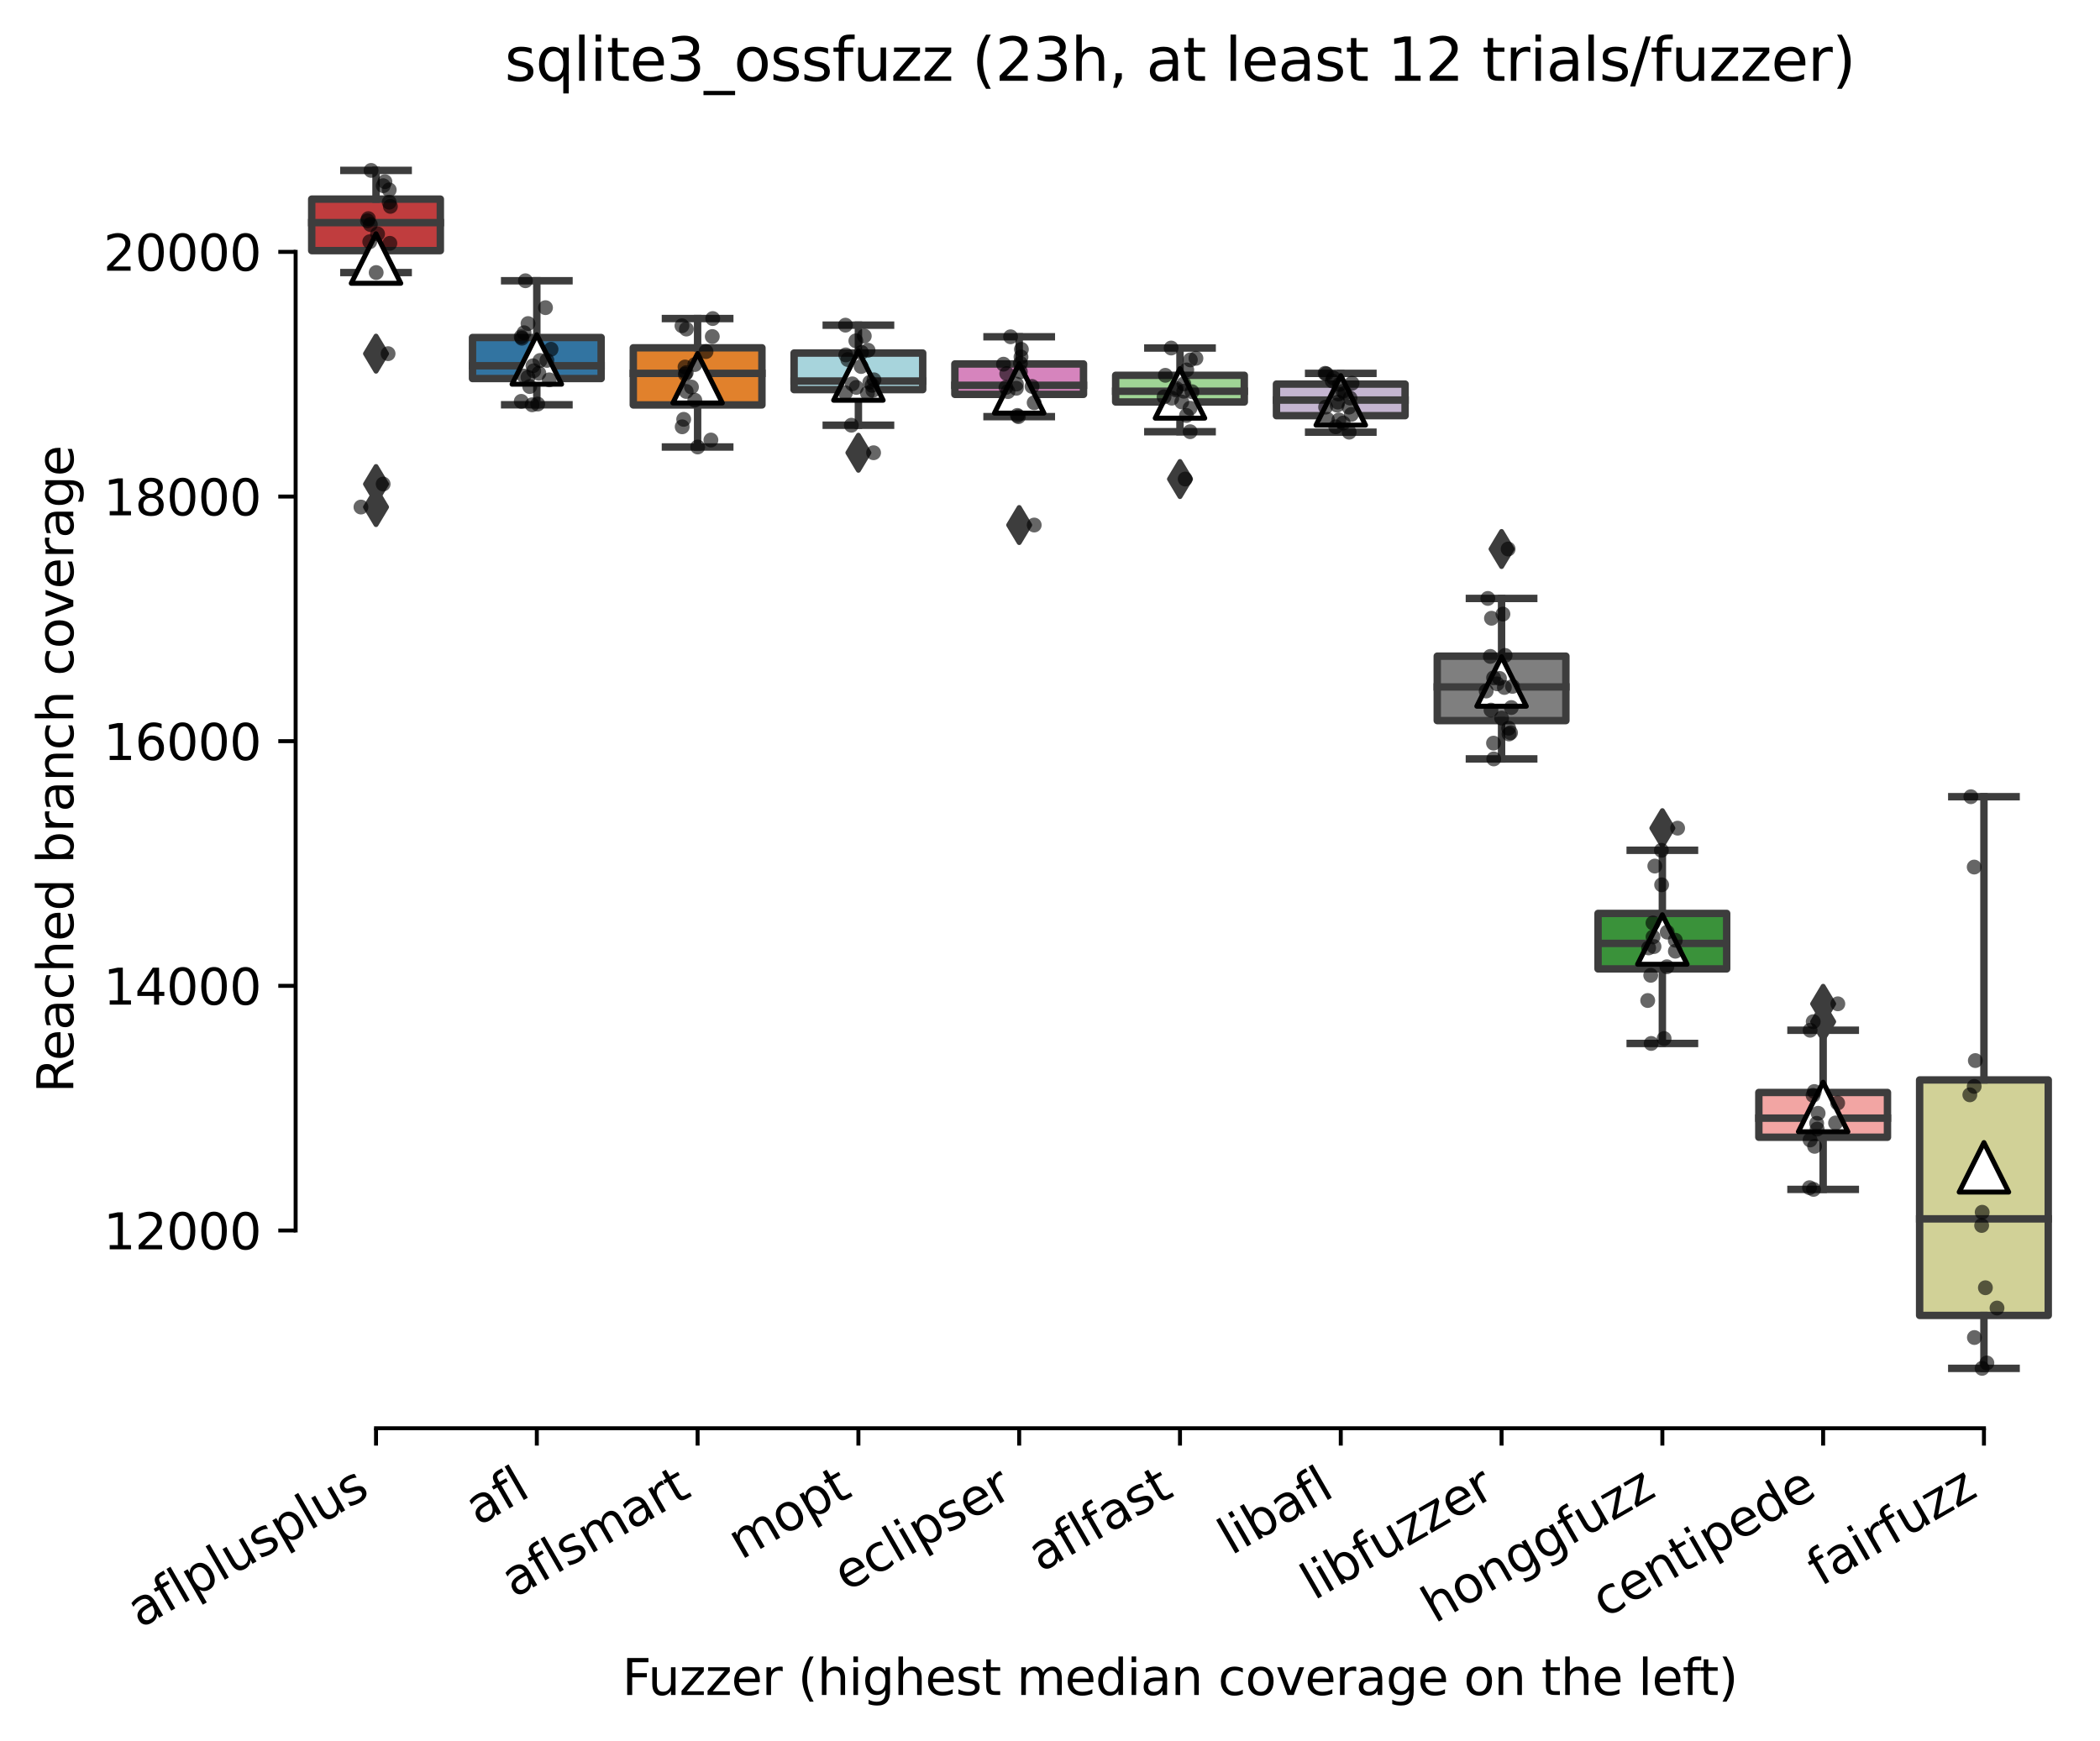 <?xml version="1.0" encoding="utf-8" standalone="no"?>
<!DOCTYPE svg PUBLIC "-//W3C//DTD SVG 1.1//EN"
  "http://www.w3.org/Graphics/SVG/1.1/DTD/svg11.dtd">
<svg xmlns:xlink="http://www.w3.org/1999/xlink" width="424.011pt" height="351.576pt" viewBox="0 0 424.011 351.576" xmlns="http://www.w3.org/2000/svg" version="1.1">
 <defs>
  <style type="text/css">*{stroke-linejoin: round; stroke-linecap: butt}</style>
 </defs>
 <g id="figure_1">
  <g id="patch_1">
   <path d="M 0 351.576 
L 424.011 351.576 
L 424.011 0 
L 0 0 
z
" style="fill: #ffffff"/>
  </g>
  <g id="axes_1">
   <g id="patch_2">
    <path d="M 59.691 288.43 
L 416.811 288.43 
L 416.811 22.318 
L 59.691 22.318 
z
" style="fill: #ffffff"/>
   </g>
   <g id="patch_3">
    <path d="M 62.937 50.613 
L 88.91 50.613 
L 88.91 40.213 
L 62.937 40.213 
L 62.937 50.613 
z
" clip-path="url(#p58c4a63166)" style="fill: #c03d3e; stroke: #3d3d3d; stroke-width: 1.5; stroke-linejoin: miter"/>
   </g>
   <g id="patch_4">
    <path d="M 95.403 76.447 
L 121.375 76.447 
L 121.375 68.159 
L 95.403 68.159 
L 95.403 76.447 
z
" clip-path="url(#p58c4a63166)" style="fill: #3274a1; stroke: #3d3d3d; stroke-width: 1.5; stroke-linejoin: miter"/>
   </g>
   <g id="patch_5">
    <path d="M 127.868 81.777 
L 153.84 81.777 
L 153.84 70.24 
L 127.868 70.24 
L 127.868 81.777 
z
" clip-path="url(#p58c4a63166)" style="fill: #e1812c; stroke: #3d3d3d; stroke-width: 1.5; stroke-linejoin: miter"/>
   </g>
   <g id="patch_6">
    <path d="M 160.334 78.683 
L 186.306 78.683 
L 186.306 71.296 
L 160.334 71.296 
L 160.334 78.683 
z
" clip-path="url(#p58c4a63166)" style="fill: #a7d4dc; stroke: #3d3d3d; stroke-width: 1.5; stroke-linejoin: miter"/>
   </g>
   <g id="patch_7">
    <path d="M 192.799 79.64 
L 218.771 79.64 
L 218.771 73.501 
L 192.799 73.501 
L 192.799 79.64 
z
" clip-path="url(#p58c4a63166)" style="fill: #d684bd; stroke: #3d3d3d; stroke-width: 1.5; stroke-linejoin: miter"/>
   </g>
   <g id="patch_8">
    <path d="M 225.264 81.178 
L 251.237 81.178 
L 251.237 75.792 
L 225.264 75.792 
L 225.264 81.178 
z
" clip-path="url(#p58c4a63166)" style="fill: #9fd495; stroke: #3d3d3d; stroke-width: 1.5; stroke-linejoin: miter"/>
   </g>
   <g id="patch_9">
    <path d="M 257.73 83.944 
L 283.702 83.944 
L 283.702 77.565 
L 257.73 77.565 
L 257.73 83.944 
z
" clip-path="url(#p58c4a63166)" style="fill: #c4b5d0; stroke: #3d3d3d; stroke-width: 1.5; stroke-linejoin: miter"/>
   </g>
   <g id="patch_10">
    <path d="M 290.195 145.524 
L 316.168 145.524 
L 316.168 132.511 
L 290.195 132.511 
L 290.195 145.524 
z
" clip-path="url(#p58c4a63166)" style="fill: #7f7f7f; stroke: #3d3d3d; stroke-width: 1.5; stroke-linejoin: miter"/>
   </g>
   <g id="patch_11">
    <path d="M 322.661 195.665 
L 348.633 195.665 
L 348.633 184.462 
L 322.661 184.462 
L 322.661 195.665 
z
" clip-path="url(#p58c4a63166)" style="fill: #3a923a; stroke: #3d3d3d; stroke-width: 1.5; stroke-linejoin: miter"/>
   </g>
   <g id="patch_12">
    <path d="M 355.126 229.663 
L 381.099 229.663 
L 381.099 220.622 
L 355.126 220.622 
L 355.126 229.663 
z
" clip-path="url(#p58c4a63166)" style="fill: #f2a5a3; stroke: #3d3d3d; stroke-width: 1.5; stroke-linejoin: miter"/>
   </g>
   <g id="patch_13">
    <path d="M 387.592 265.644 
L 413.564 265.644 
L 413.564 218.09 
L 387.592 218.09 
L 387.592 265.644 
z
" clip-path="url(#p58c4a63166)" style="fill: #d1d197; stroke: #3d3d3d; stroke-width: 1.5; stroke-linejoin: miter"/>
   </g>
   <g id="matplotlib.axis_1">
    <g id="xtick_1">
     <g id="line2d_1">
      <defs>
       <path id="mab84f7d1fd" d="M 0 0 
L 0 3.5 
" style="stroke: #000000; stroke-width: 0.8"/>
      </defs>
      <g>
       <use xlink:href="#mab84f7d1fd" x="75.923" y="288.43" style="stroke: #000000; stroke-width: 0.8"/>
      </g>
     </g>
     <g id="text_1">
      <!-- aflplusplus -->
      <g transform="translate(28.314 328.897) rotate(-30) scale(0.1 -0.1)">
       <defs>
        <path id="DejaVuSans-61" d="M 2194 1759 
Q 1497 1759 1228 1600 
Q 959 1441 959 1056 
Q 959 750 1161 570 
Q 1363 391 1709 391 
Q 2188 391 2477 730 
Q 2766 1069 2766 1631 
L 2766 1759 
L 2194 1759 
z
M 3341 1997 
L 3341 0 
L 2766 0 
L 2766 531 
Q 2569 213 2275 61 
Q 1981 -91 1556 -91 
Q 1019 -91 701 211 
Q 384 513 384 1019 
Q 384 1609 779 1909 
Q 1175 2209 1959 2209 
L 2766 2209 
L 2766 2266 
Q 2766 2663 2505 2880 
Q 2244 3097 1772 3097 
Q 1472 3097 1187 3025 
Q 903 2953 641 2809 
L 641 3341 
Q 956 3463 1253 3523 
Q 1550 3584 1831 3584 
Q 2591 3584 2966 3190 
Q 3341 2797 3341 1997 
z
" transform="scale(0.016)"/>
        <path id="DejaVuSans-66" d="M 2375 4863 
L 2375 4384 
L 1825 4384 
Q 1516 4384 1395 4259 
Q 1275 4134 1275 3809 
L 1275 3500 
L 2222 3500 
L 2222 3053 
L 1275 3053 
L 1275 0 
L 697 0 
L 697 3053 
L 147 3053 
L 147 3500 
L 697 3500 
L 697 3744 
Q 697 4328 969 4595 
Q 1241 4863 1831 4863 
L 2375 4863 
z
" transform="scale(0.016)"/>
        <path id="DejaVuSans-6c" d="M 603 4863 
L 1178 4863 
L 1178 0 
L 603 0 
L 603 4863 
z
" transform="scale(0.016)"/>
        <path id="DejaVuSans-70" d="M 1159 525 
L 1159 -1331 
L 581 -1331 
L 581 3500 
L 1159 3500 
L 1159 2969 
Q 1341 3281 1617 3432 
Q 1894 3584 2278 3584 
Q 2916 3584 3314 3078 
Q 3713 2572 3713 1747 
Q 3713 922 3314 415 
Q 2916 -91 2278 -91 
Q 1894 -91 1617 61 
Q 1341 213 1159 525 
z
M 3116 1747 
Q 3116 2381 2855 2742 
Q 2594 3103 2138 3103 
Q 1681 3103 1420 2742 
Q 1159 2381 1159 1747 
Q 1159 1113 1420 752 
Q 1681 391 2138 391 
Q 2594 391 2855 752 
Q 3116 1113 3116 1747 
z
" transform="scale(0.016)"/>
        <path id="DejaVuSans-75" d="M 544 1381 
L 544 3500 
L 1119 3500 
L 1119 1403 
Q 1119 906 1312 657 
Q 1506 409 1894 409 
Q 2359 409 2629 706 
Q 2900 1003 2900 1516 
L 2900 3500 
L 3475 3500 
L 3475 0 
L 2900 0 
L 2900 538 
Q 2691 219 2414 64 
Q 2138 -91 1772 -91 
Q 1169 -91 856 284 
Q 544 659 544 1381 
z
M 1991 3584 
L 1991 3584 
z
" transform="scale(0.016)"/>
        <path id="DejaVuSans-73" d="M 2834 3397 
L 2834 2853 
Q 2591 2978 2328 3040 
Q 2066 3103 1784 3103 
Q 1356 3103 1142 2972 
Q 928 2841 928 2578 
Q 928 2378 1081 2264 
Q 1234 2150 1697 2047 
L 1894 2003 
Q 2506 1872 2764 1633 
Q 3022 1394 3022 966 
Q 3022 478 2636 193 
Q 2250 -91 1575 -91 
Q 1294 -91 989 -36 
Q 684 19 347 128 
L 347 722 
Q 666 556 975 473 
Q 1284 391 1588 391 
Q 1994 391 2212 530 
Q 2431 669 2431 922 
Q 2431 1156 2273 1281 
Q 2116 1406 1581 1522 
L 1381 1569 
Q 847 1681 609 1914 
Q 372 2147 372 2553 
Q 372 3047 722 3315 
Q 1072 3584 1716 3584 
Q 2034 3584 2315 3537 
Q 2597 3491 2834 3397 
z
" transform="scale(0.016)"/>
       </defs>
       <use xlink:href="#DejaVuSans-61"/>
       <use xlink:href="#DejaVuSans-66" x="61.279"/>
       <use xlink:href="#DejaVuSans-6c" x="96.484"/>
       <use xlink:href="#DejaVuSans-70" x="124.268"/>
       <use xlink:href="#DejaVuSans-6c" x="187.744"/>
       <use xlink:href="#DejaVuSans-75" x="215.527"/>
       <use xlink:href="#DejaVuSans-73" x="278.906"/>
       <use xlink:href="#DejaVuSans-70" x="331.006"/>
       <use xlink:href="#DejaVuSans-6c" x="394.482"/>
       <use xlink:href="#DejaVuSans-75" x="422.266"/>
       <use xlink:href="#DejaVuSans-73" x="485.645"/>
      </g>
     </g>
    </g>
    <g id="xtick_2">
     <g id="line2d_2">
      <g>
       <use xlink:href="#mab84f7d1fd" x="108.389" y="288.43" style="stroke: #000000; stroke-width: 0.8"/>
      </g>
     </g>
     <g id="text_2">
      <!-- afl -->
      <g transform="translate(96.587 308.224) rotate(-30) scale(0.1 -0.1)">
       <use xlink:href="#DejaVuSans-61"/>
       <use xlink:href="#DejaVuSans-66" x="61.279"/>
       <use xlink:href="#DejaVuSans-6c" x="96.484"/>
      </g>
     </g>
    </g>
    <g id="xtick_3">
     <g id="line2d_3">
      <g>
       <use xlink:href="#mab84f7d1fd" x="140.854" y="288.43" style="stroke: #000000; stroke-width: 0.8"/>
      </g>
     </g>
     <g id="text_3">
      <!-- aflsmart -->
      <g transform="translate(103.843 322.779) rotate(-30) scale(0.1 -0.1)">
       <defs>
        <path id="DejaVuSans-6d" d="M 3328 2828 
Q 3544 3216 3844 3400 
Q 4144 3584 4550 3584 
Q 5097 3584 5394 3201 
Q 5691 2819 5691 2113 
L 5691 0 
L 5113 0 
L 5113 2094 
Q 5113 2597 4934 2840 
Q 4756 3084 4391 3084 
Q 3944 3084 3684 2787 
Q 3425 2491 3425 1978 
L 3425 0 
L 2847 0 
L 2847 2094 
Q 2847 2600 2669 2842 
Q 2491 3084 2119 3084 
Q 1678 3084 1418 2786 
Q 1159 2488 1159 1978 
L 1159 0 
L 581 0 
L 581 3500 
L 1159 3500 
L 1159 2956 
Q 1356 3278 1631 3431 
Q 1906 3584 2284 3584 
Q 2666 3584 2933 3390 
Q 3200 3197 3328 2828 
z
" transform="scale(0.016)"/>
        <path id="DejaVuSans-72" d="M 2631 2963 
Q 2534 3019 2420 3045 
Q 2306 3072 2169 3072 
Q 1681 3072 1420 2755 
Q 1159 2438 1159 1844 
L 1159 0 
L 581 0 
L 581 3500 
L 1159 3500 
L 1159 2956 
Q 1341 3275 1631 3429 
Q 1922 3584 2338 3584 
Q 2397 3584 2469 3576 
Q 2541 3569 2628 3553 
L 2631 2963 
z
" transform="scale(0.016)"/>
        <path id="DejaVuSans-74" d="M 1172 4494 
L 1172 3500 
L 2356 3500 
L 2356 3053 
L 1172 3053 
L 1172 1153 
Q 1172 725 1289 603 
Q 1406 481 1766 481 
L 2356 481 
L 2356 0 
L 1766 0 
Q 1100 0 847 248 
Q 594 497 594 1153 
L 594 3053 
L 172 3053 
L 172 3500 
L 594 3500 
L 594 4494 
L 1172 4494 
z
" transform="scale(0.016)"/>
       </defs>
       <use xlink:href="#DejaVuSans-61"/>
       <use xlink:href="#DejaVuSans-66" x="61.279"/>
       <use xlink:href="#DejaVuSans-6c" x="96.484"/>
       <use xlink:href="#DejaVuSans-73" x="124.268"/>
       <use xlink:href="#DejaVuSans-6d" x="176.367"/>
       <use xlink:href="#DejaVuSans-61" x="273.779"/>
       <use xlink:href="#DejaVuSans-72" x="335.059"/>
       <use xlink:href="#DejaVuSans-74" x="376.172"/>
      </g>
     </g>
    </g>
    <g id="xtick_4">
     <g id="line2d_4">
      <g>
       <use xlink:href="#mab84f7d1fd" x="173.32" y="288.43" style="stroke: #000000; stroke-width: 0.8"/>
      </g>
     </g>
     <g id="text_4">
      <!-- mopt -->
      <g transform="translate(149.652 315.075) rotate(-30) scale(0.1 -0.1)">
       <defs>
        <path id="DejaVuSans-6f" d="M 1959 3097 
Q 1497 3097 1228 2736 
Q 959 2375 959 1747 
Q 959 1119 1226 758 
Q 1494 397 1959 397 
Q 2419 397 2687 759 
Q 2956 1122 2956 1747 
Q 2956 2369 2687 2733 
Q 2419 3097 1959 3097 
z
M 1959 3584 
Q 2709 3584 3137 3096 
Q 3566 2609 3566 1747 
Q 3566 888 3137 398 
Q 2709 -91 1959 -91 
Q 1206 -91 779 398 
Q 353 888 353 1747 
Q 353 2609 779 3096 
Q 1206 3584 1959 3584 
z
" transform="scale(0.016)"/>
       </defs>
       <use xlink:href="#DejaVuSans-6d"/>
       <use xlink:href="#DejaVuSans-6f" x="97.412"/>
       <use xlink:href="#DejaVuSans-70" x="158.594"/>
       <use xlink:href="#DejaVuSans-74" x="222.07"/>
      </g>
     </g>
    </g>
    <g id="xtick_5">
     <g id="line2d_5">
      <g>
       <use xlink:href="#mab84f7d1fd" x="205.785" y="288.43" style="stroke: #000000; stroke-width: 0.8"/>
      </g>
     </g>
     <g id="text_5">
      <!-- eclipser -->
      <g transform="translate(170.945 321.525) rotate(-30) scale(0.1 -0.1)">
       <defs>
        <path id="DejaVuSans-65" d="M 3597 1894 
L 3597 1613 
L 953 1613 
Q 991 1019 1311 708 
Q 1631 397 2203 397 
Q 2534 397 2845 478 
Q 3156 559 3463 722 
L 3463 178 
Q 3153 47 2828 -22 
Q 2503 -91 2169 -91 
Q 1331 -91 842 396 
Q 353 884 353 1716 
Q 353 2575 817 3079 
Q 1281 3584 2069 3584 
Q 2775 3584 3186 3129 
Q 3597 2675 3597 1894 
z
M 3022 2063 
Q 3016 2534 2758 2815 
Q 2500 3097 2075 3097 
Q 1594 3097 1305 2825 
Q 1016 2553 972 2059 
L 3022 2063 
z
" transform="scale(0.016)"/>
        <path id="DejaVuSans-63" d="M 3122 3366 
L 3122 2828 
Q 2878 2963 2633 3030 
Q 2388 3097 2138 3097 
Q 1578 3097 1268 2742 
Q 959 2388 959 1747 
Q 959 1106 1268 751 
Q 1578 397 2138 397 
Q 2388 397 2633 464 
Q 2878 531 3122 666 
L 3122 134 
Q 2881 22 2623 -34 
Q 2366 -91 2075 -91 
Q 1284 -91 818 406 
Q 353 903 353 1747 
Q 353 2603 823 3093 
Q 1294 3584 2113 3584 
Q 2378 3584 2631 3529 
Q 2884 3475 3122 3366 
z
" transform="scale(0.016)"/>
        <path id="DejaVuSans-69" d="M 603 3500 
L 1178 3500 
L 1178 0 
L 603 0 
L 603 3500 
z
M 603 4863 
L 1178 4863 
L 1178 4134 
L 603 4134 
L 603 4863 
z
" transform="scale(0.016)"/>
       </defs>
       <use xlink:href="#DejaVuSans-65"/>
       <use xlink:href="#DejaVuSans-63" x="61.523"/>
       <use xlink:href="#DejaVuSans-6c" x="116.504"/>
       <use xlink:href="#DejaVuSans-69" x="144.287"/>
       <use xlink:href="#DejaVuSans-70" x="172.07"/>
       <use xlink:href="#DejaVuSans-73" x="235.547"/>
       <use xlink:href="#DejaVuSans-65" x="287.646"/>
       <use xlink:href="#DejaVuSans-72" x="349.17"/>
      </g>
     </g>
    </g>
    <g id="xtick_6">
     <g id="line2d_6">
      <g>
       <use xlink:href="#mab84f7d1fd" x="238.251" y="288.43" style="stroke: #000000; stroke-width: 0.8"/>
      </g>
     </g>
     <g id="text_6">
      <!-- aflfast -->
      <g transform="translate(210.187 317.613) rotate(-30) scale(0.1 -0.1)">
       <use xlink:href="#DejaVuSans-61"/>
       <use xlink:href="#DejaVuSans-66" x="61.279"/>
       <use xlink:href="#DejaVuSans-6c" x="96.484"/>
       <use xlink:href="#DejaVuSans-66" x="124.268"/>
       <use xlink:href="#DejaVuSans-61" x="159.473"/>
       <use xlink:href="#DejaVuSans-73" x="220.752"/>
       <use xlink:href="#DejaVuSans-74" x="272.852"/>
      </g>
     </g>
    </g>
    <g id="xtick_7">
     <g id="line2d_7">
      <g>
       <use xlink:href="#mab84f7d1fd" x="270.716" y="288.43" style="stroke: #000000; stroke-width: 0.8"/>
      </g>
     </g>
     <g id="text_7">
      <!-- libafl -->
      <g transform="translate(248.605 314.176) rotate(-30) scale(0.1 -0.1)">
       <defs>
        <path id="DejaVuSans-62" d="M 3116 1747 
Q 3116 2381 2855 2742 
Q 2594 3103 2138 3103 
Q 1681 3103 1420 2742 
Q 1159 2381 1159 1747 
Q 1159 1113 1420 752 
Q 1681 391 2138 391 
Q 2594 391 2855 752 
Q 3116 1113 3116 1747 
z
M 1159 2969 
Q 1341 3281 1617 3432 
Q 1894 3584 2278 3584 
Q 2916 3584 3314 3078 
Q 3713 2572 3713 1747 
Q 3713 922 3314 415 
Q 2916 -91 2278 -91 
Q 1894 -91 1617 61 
Q 1341 213 1159 525 
L 1159 0 
L 581 0 
L 581 4863 
L 1159 4863 
L 1159 2969 
z
" transform="scale(0.016)"/>
       </defs>
       <use xlink:href="#DejaVuSans-6c"/>
       <use xlink:href="#DejaVuSans-69" x="27.783"/>
       <use xlink:href="#DejaVuSans-62" x="55.566"/>
       <use xlink:href="#DejaVuSans-61" x="119.043"/>
       <use xlink:href="#DejaVuSans-66" x="180.322"/>
       <use xlink:href="#DejaVuSans-6c" x="215.527"/>
      </g>
     </g>
    </g>
    <g id="xtick_8">
     <g id="line2d_8">
      <g>
       <use xlink:href="#mab84f7d1fd" x="303.182" y="288.43" style="stroke: #000000; stroke-width: 0.8"/>
      </g>
     </g>
     <g id="text_8">
      <!-- libfuzzer -->
      <g transform="translate(265.315 323.272) rotate(-30) scale(0.1 -0.1)">
       <defs>
        <path id="DejaVuSans-7a" d="M 353 3500 
L 3084 3500 
L 3084 2975 
L 922 459 
L 3084 459 
L 3084 0 
L 275 0 
L 275 525 
L 2438 3041 
L 353 3041 
L 353 3500 
z
" transform="scale(0.016)"/>
       </defs>
       <use xlink:href="#DejaVuSans-6c"/>
       <use xlink:href="#DejaVuSans-69" x="27.783"/>
       <use xlink:href="#DejaVuSans-62" x="55.566"/>
       <use xlink:href="#DejaVuSans-66" x="119.043"/>
       <use xlink:href="#DejaVuSans-75" x="154.248"/>
       <use xlink:href="#DejaVuSans-7a" x="217.627"/>
       <use xlink:href="#DejaVuSans-7a" x="270.117"/>
       <use xlink:href="#DejaVuSans-65" x="322.607"/>
       <use xlink:href="#DejaVuSans-72" x="384.131"/>
      </g>
     </g>
    </g>
    <g id="xtick_9">
     <g id="line2d_9">
      <g>
       <use xlink:href="#mab84f7d1fd" x="335.647" y="288.43" style="stroke: #000000; stroke-width: 0.8"/>
      </g>
     </g>
     <g id="text_9">
      <!-- honggfuzz -->
      <g transform="translate(289.708 327.933) rotate(-30) scale(0.1 -0.1)">
       <defs>
        <path id="DejaVuSans-68" d="M 3513 2113 
L 3513 0 
L 2938 0 
L 2938 2094 
Q 2938 2591 2744 2837 
Q 2550 3084 2163 3084 
Q 1697 3084 1428 2787 
Q 1159 2491 1159 1978 
L 1159 0 
L 581 0 
L 581 4863 
L 1159 4863 
L 1159 2956 
Q 1366 3272 1645 3428 
Q 1925 3584 2291 3584 
Q 2894 3584 3203 3211 
Q 3513 2838 3513 2113 
z
" transform="scale(0.016)"/>
        <path id="DejaVuSans-6e" d="M 3513 2113 
L 3513 0 
L 2938 0 
L 2938 2094 
Q 2938 2591 2744 2837 
Q 2550 3084 2163 3084 
Q 1697 3084 1428 2787 
Q 1159 2491 1159 1978 
L 1159 0 
L 581 0 
L 581 3500 
L 1159 3500 
L 1159 2956 
Q 1366 3272 1645 3428 
Q 1925 3584 2291 3584 
Q 2894 3584 3203 3211 
Q 3513 2838 3513 2113 
z
" transform="scale(0.016)"/>
        <path id="DejaVuSans-67" d="M 2906 1791 
Q 2906 2416 2648 2759 
Q 2391 3103 1925 3103 
Q 1463 3103 1205 2759 
Q 947 2416 947 1791 
Q 947 1169 1205 825 
Q 1463 481 1925 481 
Q 2391 481 2648 825 
Q 2906 1169 2906 1791 
z
M 3481 434 
Q 3481 -459 3084 -895 
Q 2688 -1331 1869 -1331 
Q 1566 -1331 1297 -1286 
Q 1028 -1241 775 -1147 
L 775 -588 
Q 1028 -725 1275 -790 
Q 1522 -856 1778 -856 
Q 2344 -856 2625 -561 
Q 2906 -266 2906 331 
L 2906 616 
Q 2728 306 2450 153 
Q 2172 0 1784 0 
Q 1141 0 747 490 
Q 353 981 353 1791 
Q 353 2603 747 3093 
Q 1141 3584 1784 3584 
Q 2172 3584 2450 3431 
Q 2728 3278 2906 2969 
L 2906 3500 
L 3481 3500 
L 3481 434 
z
" transform="scale(0.016)"/>
       </defs>
       <use xlink:href="#DejaVuSans-68"/>
       <use xlink:href="#DejaVuSans-6f" x="63.379"/>
       <use xlink:href="#DejaVuSans-6e" x="124.561"/>
       <use xlink:href="#DejaVuSans-67" x="187.939"/>
       <use xlink:href="#DejaVuSans-67" x="251.416"/>
       <use xlink:href="#DejaVuSans-66" x="314.893"/>
       <use xlink:href="#DejaVuSans-75" x="350.098"/>
       <use xlink:href="#DejaVuSans-7a" x="413.477"/>
       <use xlink:href="#DejaVuSans-7a" x="465.967"/>
      </g>
     </g>
    </g>
    <g id="xtick_10">
     <g id="line2d_10">
      <g>
       <use xlink:href="#mab84f7d1fd" x="368.112" y="288.43" style="stroke: #000000; stroke-width: 0.8"/>
      </g>
     </g>
     <g id="text_10">
      <!-- centipede -->
      <g transform="translate(324.039 326.856) rotate(-30) scale(0.1 -0.1)">
       <defs>
        <path id="DejaVuSans-64" d="M 2906 2969 
L 2906 4863 
L 3481 4863 
L 3481 0 
L 2906 0 
L 2906 525 
Q 2725 213 2448 61 
Q 2172 -91 1784 -91 
Q 1150 -91 751 415 
Q 353 922 353 1747 
Q 353 2572 751 3078 
Q 1150 3584 1784 3584 
Q 2172 3584 2448 3432 
Q 2725 3281 2906 2969 
z
M 947 1747 
Q 947 1113 1208 752 
Q 1469 391 1925 391 
Q 2381 391 2643 752 
Q 2906 1113 2906 1747 
Q 2906 2381 2643 2742 
Q 2381 3103 1925 3103 
Q 1469 3103 1208 2742 
Q 947 2381 947 1747 
z
" transform="scale(0.016)"/>
       </defs>
       <use xlink:href="#DejaVuSans-63"/>
       <use xlink:href="#DejaVuSans-65" x="54.98"/>
       <use xlink:href="#DejaVuSans-6e" x="116.504"/>
       <use xlink:href="#DejaVuSans-74" x="179.883"/>
       <use xlink:href="#DejaVuSans-69" x="219.092"/>
       <use xlink:href="#DejaVuSans-70" x="246.875"/>
       <use xlink:href="#DejaVuSans-65" x="310.352"/>
       <use xlink:href="#DejaVuSans-64" x="371.875"/>
       <use xlink:href="#DejaVuSans-65" x="435.352"/>
      </g>
     </g>
    </g>
    <g id="xtick_11">
     <g id="line2d_11">
      <g>
       <use xlink:href="#mab84f7d1fd" x="400.578" y="288.43" style="stroke: #000000; stroke-width: 0.8"/>
      </g>
     </g>
     <g id="text_11">
      <!-- fairfuzz -->
      <g transform="translate(367.588 320.457) rotate(-30) scale(0.1 -0.1)">
       <use xlink:href="#DejaVuSans-66"/>
       <use xlink:href="#DejaVuSans-61" x="35.205"/>
       <use xlink:href="#DejaVuSans-69" x="96.484"/>
       <use xlink:href="#DejaVuSans-72" x="124.268"/>
       <use xlink:href="#DejaVuSans-66" x="165.381"/>
       <use xlink:href="#DejaVuSans-75" x="200.586"/>
       <use xlink:href="#DejaVuSans-7a" x="263.965"/>
       <use xlink:href="#DejaVuSans-7a" x="316.455"/>
      </g>
     </g>
    </g>
    <g id="text_12">
     <!-- Fuzzer (highest median coverage on the left) -->
     <g transform="translate(125.633 342.297) scale(0.1 -0.1)">
      <defs>
       <path id="DejaVuSans-46" d="M 628 4666 
L 3309 4666 
L 3309 4134 
L 1259 4134 
L 1259 2759 
L 3109 2759 
L 3109 2228 
L 1259 2228 
L 1259 0 
L 628 0 
L 628 4666 
z
" transform="scale(0.016)"/>
       <path id="DejaVuSans-20" transform="scale(0.016)"/>
       <path id="DejaVuSans-28" d="M 1984 4856 
Q 1566 4138 1362 3434 
Q 1159 2731 1159 2009 
Q 1159 1288 1364 580 
Q 1569 -128 1984 -844 
L 1484 -844 
Q 1016 -109 783 600 
Q 550 1309 550 2009 
Q 550 2706 781 3412 
Q 1013 4119 1484 4856 
L 1984 4856 
z
" transform="scale(0.016)"/>
       <path id="DejaVuSans-76" d="M 191 3500 
L 800 3500 
L 1894 563 
L 2988 3500 
L 3597 3500 
L 2284 0 
L 1503 0 
L 191 3500 
z
" transform="scale(0.016)"/>
       <path id="DejaVuSans-29" d="M 513 4856 
L 1013 4856 
Q 1481 4119 1714 3412 
Q 1947 2706 1947 2009 
Q 1947 1309 1714 600 
Q 1481 -109 1013 -844 
L 513 -844 
Q 928 -128 1133 580 
Q 1338 1288 1338 2009 
Q 1338 2731 1133 3434 
Q 928 4138 513 4856 
z
" transform="scale(0.016)"/>
      </defs>
      <use xlink:href="#DejaVuSans-46"/>
      <use xlink:href="#DejaVuSans-75" x="52.02"/>
      <use xlink:href="#DejaVuSans-7a" x="115.398"/>
      <use xlink:href="#DejaVuSans-7a" x="167.889"/>
      <use xlink:href="#DejaVuSans-65" x="220.379"/>
      <use xlink:href="#DejaVuSans-72" x="281.902"/>
      <use xlink:href="#DejaVuSans-20" x="323.016"/>
      <use xlink:href="#DejaVuSans-28" x="354.803"/>
      <use xlink:href="#DejaVuSans-68" x="393.816"/>
      <use xlink:href="#DejaVuSans-69" x="457.195"/>
      <use xlink:href="#DejaVuSans-67" x="484.979"/>
      <use xlink:href="#DejaVuSans-68" x="548.455"/>
      <use xlink:href="#DejaVuSans-65" x="611.834"/>
      <use xlink:href="#DejaVuSans-73" x="673.357"/>
      <use xlink:href="#DejaVuSans-74" x="725.457"/>
      <use xlink:href="#DejaVuSans-20" x="764.666"/>
      <use xlink:href="#DejaVuSans-6d" x="796.453"/>
      <use xlink:href="#DejaVuSans-65" x="893.865"/>
      <use xlink:href="#DejaVuSans-64" x="955.389"/>
      <use xlink:href="#DejaVuSans-69" x="1018.865"/>
      <use xlink:href="#DejaVuSans-61" x="1046.648"/>
      <use xlink:href="#DejaVuSans-6e" x="1107.928"/>
      <use xlink:href="#DejaVuSans-20" x="1171.307"/>
      <use xlink:href="#DejaVuSans-63" x="1203.094"/>
      <use xlink:href="#DejaVuSans-6f" x="1258.074"/>
      <use xlink:href="#DejaVuSans-76" x="1319.256"/>
      <use xlink:href="#DejaVuSans-65" x="1378.436"/>
      <use xlink:href="#DejaVuSans-72" x="1439.959"/>
      <use xlink:href="#DejaVuSans-61" x="1481.072"/>
      <use xlink:href="#DejaVuSans-67" x="1542.352"/>
      <use xlink:href="#DejaVuSans-65" x="1605.828"/>
      <use xlink:href="#DejaVuSans-20" x="1667.352"/>
      <use xlink:href="#DejaVuSans-6f" x="1699.139"/>
      <use xlink:href="#DejaVuSans-6e" x="1760.32"/>
      <use xlink:href="#DejaVuSans-20" x="1823.699"/>
      <use xlink:href="#DejaVuSans-74" x="1855.486"/>
      <use xlink:href="#DejaVuSans-68" x="1894.695"/>
      <use xlink:href="#DejaVuSans-65" x="1958.074"/>
      <use xlink:href="#DejaVuSans-20" x="2019.598"/>
      <use xlink:href="#DejaVuSans-6c" x="2051.385"/>
      <use xlink:href="#DejaVuSans-65" x="2079.168"/>
      <use xlink:href="#DejaVuSans-66" x="2140.691"/>
      <use xlink:href="#DejaVuSans-74" x="2174.146"/>
      <use xlink:href="#DejaVuSans-29" x="2213.355"/>
     </g>
    </g>
   </g>
   <g id="matplotlib.axis_2">
    <g id="ytick_1">
     <g id="line2d_12">
      <defs>
       <path id="mf07a8bda7a" d="M 0 0 
L -3.5 0 
" style="stroke: #000000; stroke-width: 0.8"/>
      </defs>
      <g>
       <use xlink:href="#mf07a8bda7a" x="59.691" y="248.493" style="stroke: #000000; stroke-width: 0.8"/>
      </g>
     </g>
     <g id="text_13">
      <!-- 12000 -->
      <g transform="translate(20.878 252.293) scale(0.1 -0.1)">
       <defs>
        <path id="DejaVuSans-31" d="M 794 531 
L 1825 531 
L 1825 4091 
L 703 3866 
L 703 4441 
L 1819 4666 
L 2450 4666 
L 2450 531 
L 3481 531 
L 3481 0 
L 794 0 
L 794 531 
z
" transform="scale(0.016)"/>
        <path id="DejaVuSans-32" d="M 1228 531 
L 3431 531 
L 3431 0 
L 469 0 
L 469 531 
Q 828 903 1448 1529 
Q 2069 2156 2228 2338 
Q 2531 2678 2651 2914 
Q 2772 3150 2772 3378 
Q 2772 3750 2511 3984 
Q 2250 4219 1831 4219 
Q 1534 4219 1204 4116 
Q 875 4013 500 3803 
L 500 4441 
Q 881 4594 1212 4672 
Q 1544 4750 1819 4750 
Q 2544 4750 2975 4387 
Q 3406 4025 3406 3419 
Q 3406 3131 3298 2873 
Q 3191 2616 2906 2266 
Q 2828 2175 2409 1742 
Q 1991 1309 1228 531 
z
" transform="scale(0.016)"/>
        <path id="DejaVuSans-30" d="M 2034 4250 
Q 1547 4250 1301 3770 
Q 1056 3291 1056 2328 
Q 1056 1369 1301 889 
Q 1547 409 2034 409 
Q 2525 409 2770 889 
Q 3016 1369 3016 2328 
Q 3016 3291 2770 3770 
Q 2525 4250 2034 4250 
z
M 2034 4750 
Q 2819 4750 3233 4129 
Q 3647 3509 3647 2328 
Q 3647 1150 3233 529 
Q 2819 -91 2034 -91 
Q 1250 -91 836 529 
Q 422 1150 422 2328 
Q 422 3509 836 4129 
Q 1250 4750 2034 4750 
z
" transform="scale(0.016)"/>
       </defs>
       <use xlink:href="#DejaVuSans-31"/>
       <use xlink:href="#DejaVuSans-32" x="63.623"/>
       <use xlink:href="#DejaVuSans-30" x="127.246"/>
       <use xlink:href="#DejaVuSans-30" x="190.869"/>
       <use xlink:href="#DejaVuSans-30" x="254.492"/>
      </g>
     </g>
    </g>
    <g id="ytick_2">
     <g id="line2d_13">
      <g>
       <use xlink:href="#mf07a8bda7a" x="59.691" y="199.087" style="stroke: #000000; stroke-width: 0.8"/>
      </g>
     </g>
     <g id="text_14">
      <!-- 14000 -->
      <g transform="translate(20.878 202.886) scale(0.1 -0.1)">
       <defs>
        <path id="DejaVuSans-34" d="M 2419 4116 
L 825 1625 
L 2419 1625 
L 2419 4116 
z
M 2253 4666 
L 3047 4666 
L 3047 1625 
L 3713 1625 
L 3713 1100 
L 3047 1100 
L 3047 0 
L 2419 0 
L 2419 1100 
L 313 1100 
L 313 1709 
L 2253 4666 
z
" transform="scale(0.016)"/>
       </defs>
       <use xlink:href="#DejaVuSans-31"/>
       <use xlink:href="#DejaVuSans-34" x="63.623"/>
       <use xlink:href="#DejaVuSans-30" x="127.246"/>
       <use xlink:href="#DejaVuSans-30" x="190.869"/>
       <use xlink:href="#DejaVuSans-30" x="254.492"/>
      </g>
     </g>
    </g>
    <g id="ytick_3">
     <g id="line2d_14">
      <g>
       <use xlink:href="#mf07a8bda7a" x="59.691" y="149.68" style="stroke: #000000; stroke-width: 0.8"/>
      </g>
     </g>
     <g id="text_15">
      <!-- 16000 -->
      <g transform="translate(20.878 153.479) scale(0.1 -0.1)">
       <defs>
        <path id="DejaVuSans-36" d="M 2113 2584 
Q 1688 2584 1439 2293 
Q 1191 2003 1191 1497 
Q 1191 994 1439 701 
Q 1688 409 2113 409 
Q 2538 409 2786 701 
Q 3034 994 3034 1497 
Q 3034 2003 2786 2293 
Q 2538 2584 2113 2584 
z
M 3366 4563 
L 3366 3988 
Q 3128 4100 2886 4159 
Q 2644 4219 2406 4219 
Q 1781 4219 1451 3797 
Q 1122 3375 1075 2522 
Q 1259 2794 1537 2939 
Q 1816 3084 2150 3084 
Q 2853 3084 3261 2657 
Q 3669 2231 3669 1497 
Q 3669 778 3244 343 
Q 2819 -91 2113 -91 
Q 1303 -91 875 529 
Q 447 1150 447 2328 
Q 447 3434 972 4092 
Q 1497 4750 2381 4750 
Q 2619 4750 2861 4703 
Q 3103 4656 3366 4563 
z
" transform="scale(0.016)"/>
       </defs>
       <use xlink:href="#DejaVuSans-31"/>
       <use xlink:href="#DejaVuSans-36" x="63.623"/>
       <use xlink:href="#DejaVuSans-30" x="127.246"/>
       <use xlink:href="#DejaVuSans-30" x="190.869"/>
       <use xlink:href="#DejaVuSans-30" x="254.492"/>
      </g>
     </g>
    </g>
    <g id="ytick_4">
     <g id="line2d_15">
      <g>
       <use xlink:href="#mf07a8bda7a" x="59.691" y="100.273" style="stroke: #000000; stroke-width: 0.8"/>
      </g>
     </g>
     <g id="text_16">
      <!-- 18000 -->
      <g transform="translate(20.878 104.073) scale(0.1 -0.1)">
       <defs>
        <path id="DejaVuSans-38" d="M 2034 2216 
Q 1584 2216 1326 1975 
Q 1069 1734 1069 1313 
Q 1069 891 1326 650 
Q 1584 409 2034 409 
Q 2484 409 2743 651 
Q 3003 894 3003 1313 
Q 3003 1734 2745 1975 
Q 2488 2216 2034 2216 
z
M 1403 2484 
Q 997 2584 770 2862 
Q 544 3141 544 3541 
Q 544 4100 942 4425 
Q 1341 4750 2034 4750 
Q 2731 4750 3128 4425 
Q 3525 4100 3525 3541 
Q 3525 3141 3298 2862 
Q 3072 2584 2669 2484 
Q 3125 2378 3379 2068 
Q 3634 1759 3634 1313 
Q 3634 634 3220 271 
Q 2806 -91 2034 -91 
Q 1263 -91 848 271 
Q 434 634 434 1313 
Q 434 1759 690 2068 
Q 947 2378 1403 2484 
z
M 1172 3481 
Q 1172 3119 1398 2916 
Q 1625 2713 2034 2713 
Q 2441 2713 2670 2916 
Q 2900 3119 2900 3481 
Q 2900 3844 2670 4047 
Q 2441 4250 2034 4250 
Q 1625 4250 1398 4047 
Q 1172 3844 1172 3481 
z
" transform="scale(0.016)"/>
       </defs>
       <use xlink:href="#DejaVuSans-31"/>
       <use xlink:href="#DejaVuSans-38" x="63.623"/>
       <use xlink:href="#DejaVuSans-30" x="127.246"/>
       <use xlink:href="#DejaVuSans-30" x="190.869"/>
       <use xlink:href="#DejaVuSans-30" x="254.492"/>
      </g>
     </g>
    </g>
    <g id="ytick_5">
     <g id="line2d_16">
      <g>
       <use xlink:href="#mf07a8bda7a" x="59.691" y="50.867" style="stroke: #000000; stroke-width: 0.8"/>
      </g>
     </g>
     <g id="text_17">
      <!-- 20000 -->
      <g transform="translate(20.878 54.666) scale(0.1 -0.1)">
       <use xlink:href="#DejaVuSans-32"/>
       <use xlink:href="#DejaVuSans-30" x="63.623"/>
       <use xlink:href="#DejaVuSans-30" x="127.246"/>
       <use xlink:href="#DejaVuSans-30" x="190.869"/>
       <use xlink:href="#DejaVuSans-30" x="254.492"/>
      </g>
     </g>
    </g>
    <g id="text_18">
     <!-- Reached branch coverage -->
     <g transform="translate(14.798 220.706) rotate(-90) scale(0.1 -0.1)">
      <defs>
       <path id="DejaVuSans-52" d="M 2841 2188 
Q 3044 2119 3236 1894 
Q 3428 1669 3622 1275 
L 4263 0 
L 3584 0 
L 2988 1197 
Q 2756 1666 2539 1819 
Q 2322 1972 1947 1972 
L 1259 1972 
L 1259 0 
L 628 0 
L 628 4666 
L 2053 4666 
Q 2853 4666 3247 4331 
Q 3641 3997 3641 3322 
Q 3641 2881 3436 2590 
Q 3231 2300 2841 2188 
z
M 1259 4147 
L 1259 2491 
L 2053 2491 
Q 2509 2491 2742 2702 
Q 2975 2913 2975 3322 
Q 2975 3731 2742 3939 
Q 2509 4147 2053 4147 
L 1259 4147 
z
" transform="scale(0.016)"/>
      </defs>
      <use xlink:href="#DejaVuSans-52"/>
      <use xlink:href="#DejaVuSans-65" x="64.982"/>
      <use xlink:href="#DejaVuSans-61" x="126.506"/>
      <use xlink:href="#DejaVuSans-63" x="187.785"/>
      <use xlink:href="#DejaVuSans-68" x="242.766"/>
      <use xlink:href="#DejaVuSans-65" x="306.145"/>
      <use xlink:href="#DejaVuSans-64" x="367.668"/>
      <use xlink:href="#DejaVuSans-20" x="431.145"/>
      <use xlink:href="#DejaVuSans-62" x="462.932"/>
      <use xlink:href="#DejaVuSans-72" x="526.408"/>
      <use xlink:href="#DejaVuSans-61" x="567.521"/>
      <use xlink:href="#DejaVuSans-6e" x="628.801"/>
      <use xlink:href="#DejaVuSans-63" x="692.18"/>
      <use xlink:href="#DejaVuSans-68" x="747.16"/>
      <use xlink:href="#DejaVuSans-20" x="810.539"/>
      <use xlink:href="#DejaVuSans-63" x="842.326"/>
      <use xlink:href="#DejaVuSans-6f" x="897.307"/>
      <use xlink:href="#DejaVuSans-76" x="958.488"/>
      <use xlink:href="#DejaVuSans-65" x="1017.668"/>
      <use xlink:href="#DejaVuSans-72" x="1079.191"/>
      <use xlink:href="#DejaVuSans-61" x="1120.305"/>
      <use xlink:href="#DejaVuSans-67" x="1181.584"/>
      <use xlink:href="#DejaVuSans-65" x="1245.061"/>
     </g>
    </g>
   </g>
   <g id="line2d_17">
    <path d="M 75.923 50.613 
L 75.923 55.041 
" clip-path="url(#p58c4a63166)" style="fill: none; stroke: #3d3d3d; stroke-width: 1.5; stroke-linecap: square"/>
   </g>
   <g id="line2d_18">
    <path d="M 75.923 40.213 
L 75.923 34.414 
" clip-path="url(#p58c4a63166)" style="fill: none; stroke: #3d3d3d; stroke-width: 1.5; stroke-linecap: square"/>
   </g>
   <g id="line2d_19">
    <path d="M 69.43 55.041 
L 82.416 55.041 
" clip-path="url(#p58c4a63166)" style="fill: none; stroke: #3d3d3d; stroke-width: 1.5; stroke-linecap: square"/>
   </g>
   <g id="line2d_20">
    <path d="M 69.43 34.414 
L 82.416 34.414 
" clip-path="url(#p58c4a63166)" style="fill: none; stroke: #3d3d3d; stroke-width: 1.5; stroke-linecap: square"/>
   </g>
   <g id="line2d_21">
    <defs>
     <path id="m6968638df3" d="M -0 3.536 
L 2.121 0 
L -0 -3.536 
L -2.121 -0 
z
" style="stroke: #3d3d3d; stroke-linejoin: miter"/>
    </defs>
    <g clip-path="url(#p58c4a63166)">
     <use xlink:href="#m6968638df3" x="75.923" y="71.42" style="fill: #3d3d3d; stroke: #3d3d3d; stroke-linejoin: miter"/>
     <use xlink:href="#m6968638df3" x="75.923" y="102.398" style="fill: #3d3d3d; stroke: #3d3d3d; stroke-linejoin: miter"/>
     <use xlink:href="#m6968638df3" x="75.923" y="97.754" style="fill: #3d3d3d; stroke: #3d3d3d; stroke-linejoin: miter"/>
    </g>
   </g>
   <g id="line2d_22">
    <path d="M 108.389 76.447 
L 108.389 81.746 
" clip-path="url(#p58c4a63166)" style="fill: none; stroke: #3d3d3d; stroke-width: 1.5; stroke-linecap: square"/>
   </g>
   <g id="line2d_23">
    <path d="M 108.389 68.159 
L 108.389 56.697 
" clip-path="url(#p58c4a63166)" style="fill: none; stroke: #3d3d3d; stroke-width: 1.5; stroke-linecap: square"/>
   </g>
   <g id="line2d_24">
    <path d="M 101.896 81.746 
L 114.882 81.746 
" clip-path="url(#p58c4a63166)" style="fill: none; stroke: #3d3d3d; stroke-width: 1.5; stroke-linecap: square"/>
   </g>
   <g id="line2d_25">
    <path d="M 101.896 56.697 
L 114.882 56.697 
" clip-path="url(#p58c4a63166)" style="fill: none; stroke: #3d3d3d; stroke-width: 1.5; stroke-linecap: square"/>
   </g>
   <g id="line2d_26"/>
   <g id="line2d_27">
    <path d="M 140.854 81.777 
L 140.854 90.268 
" clip-path="url(#p58c4a63166)" style="fill: none; stroke: #3d3d3d; stroke-width: 1.5; stroke-linecap: square"/>
   </g>
   <g id="line2d_28">
    <path d="M 140.854 70.24 
L 140.854 64.33 
" clip-path="url(#p58c4a63166)" style="fill: none; stroke: #3d3d3d; stroke-width: 1.5; stroke-linecap: square"/>
   </g>
   <g id="line2d_29">
    <path d="M 134.361 90.268 
L 147.347 90.268 
" clip-path="url(#p58c4a63166)" style="fill: none; stroke: #3d3d3d; stroke-width: 1.5; stroke-linecap: square"/>
   </g>
   <g id="line2d_30">
    <path d="M 134.361 64.33 
L 147.347 64.33 
" clip-path="url(#p58c4a63166)" style="fill: none; stroke: #3d3d3d; stroke-width: 1.5; stroke-linecap: square"/>
   </g>
   <g id="line2d_31"/>
   <g id="line2d_32">
    <path d="M 173.32 78.683 
L 173.32 85.871 
" clip-path="url(#p58c4a63166)" style="fill: none; stroke: #3d3d3d; stroke-width: 1.5; stroke-linecap: square"/>
   </g>
   <g id="line2d_33">
    <path d="M 173.32 71.296 
L 173.32 65.664 
" clip-path="url(#p58c4a63166)" style="fill: none; stroke: #3d3d3d; stroke-width: 1.5; stroke-linecap: square"/>
   </g>
   <g id="line2d_34">
    <path d="M 166.827 85.871 
L 179.813 85.871 
" clip-path="url(#p58c4a63166)" style="fill: none; stroke: #3d3d3d; stroke-width: 1.5; stroke-linecap: square"/>
   </g>
   <g id="line2d_35">
    <path d="M 166.827 65.664 
L 179.813 65.664 
" clip-path="url(#p58c4a63166)" style="fill: none; stroke: #3d3d3d; stroke-width: 1.5; stroke-linecap: square"/>
   </g>
   <g id="line2d_36">
    <g clip-path="url(#p58c4a63166)">
     <use xlink:href="#m6968638df3" x="173.32" y="91.429" style="fill: #3d3d3d; stroke: #3d3d3d; stroke-linejoin: miter"/>
    </g>
   </g>
   <g id="line2d_37">
    <path d="M 205.785 79.64 
L 205.785 84.142 
" clip-path="url(#p58c4a63166)" style="fill: none; stroke: #3d3d3d; stroke-width: 1.5; stroke-linecap: square"/>
   </g>
   <g id="line2d_38">
    <path d="M 205.785 73.501 
L 205.785 68.011 
" clip-path="url(#p58c4a63166)" style="fill: none; stroke: #3d3d3d; stroke-width: 1.5; stroke-linecap: square"/>
   </g>
   <g id="line2d_39">
    <path d="M 199.292 84.142 
L 212.278 84.142 
" clip-path="url(#p58c4a63166)" style="fill: none; stroke: #3d3d3d; stroke-width: 1.5; stroke-linecap: square"/>
   </g>
   <g id="line2d_40">
    <path d="M 199.292 68.011 
L 212.278 68.011 
" clip-path="url(#p58c4a63166)" style="fill: none; stroke: #3d3d3d; stroke-width: 1.5; stroke-linecap: square"/>
   </g>
   <g id="line2d_41">
    <g clip-path="url(#p58c4a63166)">
     <use xlink:href="#m6968638df3" x="205.785" y="106.029" style="fill: #3d3d3d; stroke: #3d3d3d; stroke-linejoin: miter"/>
    </g>
   </g>
   <g id="line2d_42">
    <path d="M 238.251 81.178 
L 238.251 87.181 
" clip-path="url(#p58c4a63166)" style="fill: none; stroke: #3d3d3d; stroke-width: 1.5; stroke-linecap: square"/>
   </g>
   <g id="line2d_43">
    <path d="M 238.251 75.792 
L 238.251 70.283 
" clip-path="url(#p58c4a63166)" style="fill: none; stroke: #3d3d3d; stroke-width: 1.5; stroke-linecap: square"/>
   </g>
   <g id="line2d_44">
    <path d="M 231.758 87.181 
L 244.744 87.181 
" clip-path="url(#p58c4a63166)" style="fill: none; stroke: #3d3d3d; stroke-width: 1.5; stroke-linecap: square"/>
   </g>
   <g id="line2d_45">
    <path d="M 231.758 70.283 
L 244.744 70.283 
" clip-path="url(#p58c4a63166)" style="fill: none; stroke: #3d3d3d; stroke-width: 1.5; stroke-linecap: square"/>
   </g>
   <g id="line2d_46">
    <g clip-path="url(#p58c4a63166)">
     <use xlink:href="#m6968638df3" x="238.251" y="96.741" style="fill: #3d3d3d; stroke: #3d3d3d; stroke-linejoin: miter"/>
    </g>
   </g>
   <g id="line2d_47">
    <path d="M 270.716 83.944 
L 270.716 87.279 
" clip-path="url(#p58c4a63166)" style="fill: none; stroke: #3d3d3d; stroke-width: 1.5; stroke-linecap: square"/>
   </g>
   <g id="line2d_48">
    <path d="M 270.716 77.565 
L 270.716 75.397 
" clip-path="url(#p58c4a63166)" style="fill: none; stroke: #3d3d3d; stroke-width: 1.5; stroke-linecap: square"/>
   </g>
   <g id="line2d_49">
    <path d="M 264.223 87.279 
L 277.209 87.279 
" clip-path="url(#p58c4a63166)" style="fill: none; stroke: #3d3d3d; stroke-width: 1.5; stroke-linecap: square"/>
   </g>
   <g id="line2d_50">
    <path d="M 264.223 75.397 
L 277.209 75.397 
" clip-path="url(#p58c4a63166)" style="fill: none; stroke: #3d3d3d; stroke-width: 1.5; stroke-linecap: square"/>
   </g>
   <g id="line2d_51"/>
   <g id="line2d_52">
    <path d="M 303.182 145.524 
L 303.182 153.262 
" clip-path="url(#p58c4a63166)" style="fill: none; stroke: #3d3d3d; stroke-width: 1.5; stroke-linecap: square"/>
   </g>
   <g id="line2d_53">
    <path d="M 303.182 132.511 
L 303.182 120.851 
" clip-path="url(#p58c4a63166)" style="fill: none; stroke: #3d3d3d; stroke-width: 1.5; stroke-linecap: square"/>
   </g>
   <g id="line2d_54">
    <path d="M 296.688 153.262 
L 309.675 153.262 
" clip-path="url(#p58c4a63166)" style="fill: none; stroke: #3d3d3d; stroke-width: 1.5; stroke-linecap: square"/>
   </g>
   <g id="line2d_55">
    <path d="M 296.688 120.851 
L 309.675 120.851 
" clip-path="url(#p58c4a63166)" style="fill: none; stroke: #3d3d3d; stroke-width: 1.5; stroke-linecap: square"/>
   </g>
   <g id="line2d_56">
    <g clip-path="url(#p58c4a63166)">
     <use xlink:href="#m6968638df3" x="303.182" y="110.871" style="fill: #3d3d3d; stroke: #3d3d3d; stroke-linejoin: miter"/>
    </g>
   </g>
   <g id="line2d_57">
    <path d="M 335.647 195.665 
L 335.647 210.722 
" clip-path="url(#p58c4a63166)" style="fill: none; stroke: #3d3d3d; stroke-width: 1.5; stroke-linecap: square"/>
   </g>
   <g id="line2d_58">
    <path d="M 335.647 184.462 
L 335.647 171.715 
" clip-path="url(#p58c4a63166)" style="fill: none; stroke: #3d3d3d; stroke-width: 1.5; stroke-linecap: square"/>
   </g>
   <g id="line2d_59">
    <path d="M 329.154 210.722 
L 342.14 210.722 
" clip-path="url(#p58c4a63166)" style="fill: none; stroke: #3d3d3d; stroke-width: 1.5; stroke-linecap: square"/>
   </g>
   <g id="line2d_60">
    <path d="M 329.154 171.715 
L 342.14 171.715 
" clip-path="url(#p58c4a63166)" style="fill: none; stroke: #3d3d3d; stroke-width: 1.5; stroke-linecap: square"/>
   </g>
   <g id="line2d_61">
    <g clip-path="url(#p58c4a63166)">
     <use xlink:href="#m6968638df3" x="335.647" y="167.244" style="fill: #3d3d3d; stroke: #3d3d3d; stroke-linejoin: miter"/>
    </g>
   </g>
   <g id="line2d_62">
    <path d="M 368.112 229.663 
L 368.112 240.193 
" clip-path="url(#p58c4a63166)" style="fill: none; stroke: #3d3d3d; stroke-width: 1.5; stroke-linecap: square"/>
   </g>
   <g id="line2d_63">
    <path d="M 368.112 220.622 
L 368.112 208.054 
" clip-path="url(#p58c4a63166)" style="fill: none; stroke: #3d3d3d; stroke-width: 1.5; stroke-linecap: square"/>
   </g>
   <g id="line2d_64">
    <path d="M 361.619 240.193 
L 374.606 240.193 
" clip-path="url(#p58c4a63166)" style="fill: none; stroke: #3d3d3d; stroke-width: 1.5; stroke-linecap: square"/>
   </g>
   <g id="line2d_65">
    <path d="M 361.619 208.054 
L 374.606 208.054 
" clip-path="url(#p58c4a63166)" style="fill: none; stroke: #3d3d3d; stroke-width: 1.5; stroke-linecap: square"/>
   </g>
   <g id="line2d_66">
    <g clip-path="url(#p58c4a63166)">
     <use xlink:href="#m6968638df3" x="368.112" y="202.718" style="fill: #3d3d3d; stroke: #3d3d3d; stroke-linejoin: miter"/>
     <use xlink:href="#m6968638df3" x="368.112" y="206.325" style="fill: #3d3d3d; stroke: #3d3d3d; stroke-linejoin: miter"/>
    </g>
   </g>
   <g id="line2d_67">
    <path d="M 400.578 265.644 
L 400.578 276.334 
" clip-path="url(#p58c4a63166)" style="fill: none; stroke: #3d3d3d; stroke-width: 1.5; stroke-linecap: square"/>
   </g>
   <g id="line2d_68">
    <path d="M 400.578 218.09 
L 400.578 160.895 
" clip-path="url(#p58c4a63166)" style="fill: none; stroke: #3d3d3d; stroke-width: 1.5; stroke-linecap: square"/>
   </g>
   <g id="line2d_69">
    <path d="M 394.085 276.334 
L 407.071 276.334 
" clip-path="url(#p58c4a63166)" style="fill: none; stroke: #3d3d3d; stroke-width: 1.5; stroke-linecap: square"/>
   </g>
   <g id="line2d_70">
    <path d="M 394.085 160.895 
L 407.071 160.895 
" clip-path="url(#p58c4a63166)" style="fill: none; stroke: #3d3d3d; stroke-width: 1.5; stroke-linecap: square"/>
   </g>
   <g id="line2d_71"/>
   <g id="line2d_72">
    <path d="M 62.937 44.962 
L 88.91 44.962 
" clip-path="url(#p58c4a63166)" style="fill: none; stroke: #3d3d3d; stroke-width: 1.5; stroke-linecap: square"/>
   </g>
   <g id="line2d_73">
    <defs>
     <path id="me0b560b0c0" d="M 0 -5 
L -5 5 
L 5 5 
z
" style="stroke: #000000; stroke-linejoin: miter"/>
    </defs>
    <g clip-path="url(#p58c4a63166)">
     <use xlink:href="#me0b560b0c0" x="75.923" y="52.208" style="fill: #ffffff; stroke: #000000; stroke-linejoin: miter"/>
    </g>
   </g>
   <g id="line2d_74">
    <path d="M 95.403 73.865 
L 121.375 73.865 
" clip-path="url(#p58c4a63166)" style="fill: none; stroke: #3d3d3d; stroke-width: 1.5; stroke-linecap: square"/>
   </g>
   <g id="line2d_75">
    <g clip-path="url(#p58c4a63166)">
     <use xlink:href="#me0b560b0c0" x="108.389" y="72.59" style="fill: #ffffff; stroke: #000000; stroke-linejoin: miter"/>
    </g>
   </g>
   <g id="line2d_76">
    <path d="M 127.868 75.397 
L 153.84 75.397 
" clip-path="url(#p58c4a63166)" style="fill: none; stroke: #3d3d3d; stroke-width: 1.5; stroke-linecap: square"/>
   </g>
   <g id="line2d_77">
    <g clip-path="url(#p58c4a63166)">
     <use xlink:href="#me0b560b0c0" x="140.854" y="76.381" style="fill: #ffffff; stroke: #000000; stroke-linejoin: miter"/>
    </g>
   </g>
   <g id="line2d_78">
    <path d="M 160.334 76.953 
L 186.306 76.953 
" clip-path="url(#p58c4a63166)" style="fill: none; stroke: #3d3d3d; stroke-width: 1.5; stroke-linecap: square"/>
   </g>
   <g id="line2d_79">
    <g clip-path="url(#p58c4a63166)">
     <use xlink:href="#me0b560b0c0" x="173.32" y="75.827" style="fill: #ffffff; stroke: #000000; stroke-linejoin: miter"/>
    </g>
   </g>
   <g id="line2d_80">
    <path d="M 192.799 77.806 
L 218.771 77.806 
" clip-path="url(#p58c4a63166)" style="fill: none; stroke: #3d3d3d; stroke-width: 1.5; stroke-linecap: square"/>
   </g>
   <g id="line2d_81">
    <g clip-path="url(#p58c4a63166)">
     <use xlink:href="#me0b560b0c0" x="205.785" y="78.426" style="fill: #ffffff; stroke: #000000; stroke-linejoin: miter"/>
    </g>
   </g>
   <g id="line2d_82">
    <path d="M 225.264 79.004 
L 251.237 79.004 
" clip-path="url(#p58c4a63166)" style="fill: none; stroke: #3d3d3d; stroke-width: 1.5; stroke-linecap: square"/>
   </g>
   <g id="line2d_83">
    <g clip-path="url(#p58c4a63166)">
     <use xlink:href="#me0b560b0c0" x="238.251" y="79.447" style="fill: #ffffff; stroke: #000000; stroke-linejoin: miter"/>
    </g>
   </g>
   <g id="line2d_84">
    <path d="M 257.73 80.795 
L 283.702 80.795 
" clip-path="url(#p58c4a63166)" style="fill: none; stroke: #3d3d3d; stroke-width: 1.5; stroke-linecap: square"/>
   </g>
   <g id="line2d_85">
    <g clip-path="url(#p58c4a63166)">
     <use xlink:href="#me0b560b0c0" x="270.716" y="80.855" style="fill: #ffffff; stroke: #000000; stroke-linejoin: miter"/>
    </g>
   </g>
   <g id="line2d_86">
    <path d="M 290.195 138.724 
L 316.168 138.724 
" clip-path="url(#p58c4a63166)" style="fill: none; stroke: #3d3d3d; stroke-width: 1.5; stroke-linecap: square"/>
   </g>
   <g id="line2d_87">
    <g clip-path="url(#p58c4a63166)">
     <use xlink:href="#me0b560b0c0" x="303.182" y="137.62" style="fill: #ffffff; stroke: #000000; stroke-linejoin: miter"/>
    </g>
   </g>
   <g id="line2d_88">
    <path d="M 322.661 190.515 
L 348.633 190.515 
" clip-path="url(#p58c4a63166)" style="fill: none; stroke: #3d3d3d; stroke-width: 1.5; stroke-linecap: square"/>
   </g>
   <g id="line2d_89">
    <g clip-path="url(#p58c4a63166)">
     <use xlink:href="#me0b560b0c0" x="335.647" y="189.727" style="fill: #ffffff; stroke: #000000; stroke-linejoin: miter"/>
    </g>
   </g>
   <g id="line2d_90">
    <path d="M 355.126 225.803 
L 381.099 225.803 
" clip-path="url(#p58c4a63166)" style="fill: none; stroke: #3d3d3d; stroke-width: 1.5; stroke-linecap: square"/>
   </g>
   <g id="line2d_91">
    <g clip-path="url(#p58c4a63166)">
     <use xlink:href="#me0b560b0c0" x="368.112" y="223.55" style="fill: #ffffff; stroke: #000000; stroke-linejoin: miter"/>
    </g>
   </g>
   <g id="line2d_92">
    <path d="M 387.592 246.147 
L 413.564 246.147 
" clip-path="url(#p58c4a63166)" style="fill: none; stroke: #3d3d3d; stroke-width: 1.5; stroke-linecap: square"/>
   </g>
   <g id="line2d_93">
    <g clip-path="url(#p58c4a63166)">
     <use xlink:href="#me0b560b0c0" x="400.578" y="235.738" style="fill: #ffffff; stroke: #000000; stroke-linejoin: miter"/>
    </g>
   </g>
   <g id="patch_14">
    <path d="M 59.691 248.493 
L 59.691 50.867 
" style="fill: none; stroke: #000000; stroke-width: 0.8; stroke-linejoin: miter; stroke-linecap: square"/>
   </g>
   <g id="patch_15">
    <path d="M 75.923 288.43 
L 400.578 288.43 
" style="fill: none; stroke: #000000; stroke-width: 0.8; stroke-linejoin: miter; stroke-linecap: square"/>
   </g>
   <g id="PathCollection_1">
    <defs>
     <path id="m330622550f" d="M 0 1.5 
C 0.398 1.5 0.779 1.342 1.061 1.061 
C 1.342 0.779 1.5 0.398 1.5 0 
C 1.5 -0.398 1.342 -0.779 1.061 -1.061 
C 0.779 -1.342 0.398 -1.5 0 -1.5 
C -0.398 -1.5 -0.779 -1.342 -1.061 -1.061 
C -1.342 -0.779 -1.5 -0.398 -1.5 0 
C -1.5 0.398 -1.342 0.779 -1.061 1.061 
C -0.779 1.342 -0.398 1.5 0 1.5 
z
"/>
    </defs>
    <g clip-path="url(#p58c4a63166)">
     <use xlink:href="#m330622550f" x="78.587" y="38.342" style="fill-opacity: 0.6"/>
     <use xlink:href="#m330622550f" x="74.656" y="48.816" style="fill-opacity: 0.6"/>
     <use xlink:href="#m330622550f" x="74.368" y="44.147" style="fill-opacity: 0.6"/>
     <use xlink:href="#m330622550f" x="78.716" y="49.137" style="fill-opacity: 0.6"/>
     <use xlink:href="#m330622550f" x="78.822" y="41.677" style="fill-opacity: 0.6"/>
     <use xlink:href="#m330622550f" x="78.584" y="40.837" style="fill-opacity: 0.6"/>
     <use xlink:href="#m330622550f" x="75.955" y="55.041" style="fill-opacity: 0.6"/>
     <use xlink:href="#m330622550f" x="78.358" y="71.42" style="fill-opacity: 0.6"/>
     <use xlink:href="#m330622550f" x="74.203" y="44.592" style="fill-opacity: 0.6"/>
     <use xlink:href="#m330622550f" x="72.881" y="102.398" style="fill-opacity: 0.6"/>
     <use xlink:href="#m330622550f" x="74.777" y="45.333" style="fill-opacity: 0.6"/>
     <use xlink:href="#m330622550f" x="76.235" y="47.235" style="fill-opacity: 0.6"/>
     <use xlink:href="#m330622550f" x="77.38" y="37.502" style="fill-opacity: 0.6"/>
     <use xlink:href="#m330622550f" x="77.362" y="97.754" style="fill-opacity: 0.6"/>
     <use xlink:href="#m330622550f" x="74.923" y="34.414" style="fill-opacity: 0.6"/>
     <use xlink:href="#m330622550f" x="77.718" y="36.687" style="fill-opacity: 0.6"/>
    </g>
   </g>
   <g id="PathCollection_2">
    <g clip-path="url(#p58c4a63166)">
     <use xlink:href="#m330622550f" x="110.423" y="72.778" style="fill-opacity: 0.6"/>
     <use xlink:href="#m330622550f" x="105.815" y="67.195" style="fill-opacity: 0.6"/>
     <use xlink:href="#m330622550f" x="107.612" y="73.865" style="fill-opacity: 0.6"/>
     <use xlink:href="#m330622550f" x="107.437" y="81.746" style="fill-opacity: 0.6"/>
     <use xlink:href="#m330622550f" x="108.8" y="75.372" style="fill-opacity: 0.6"/>
     <use xlink:href="#m330622550f" x="105.237" y="68.011" style="fill-opacity: 0.6"/>
     <use xlink:href="#m330622550f" x="108.572" y="81.598" style="fill-opacity: 0.6"/>
     <use xlink:href="#m330622550f" x="107.766" y="74.878" style="fill-opacity: 0.6"/>
     <use xlink:href="#m330622550f" x="106.607" y="76.188" style="fill-opacity: 0.6"/>
     <use xlink:href="#m330622550f" x="111.259" y="70.53" style="fill-opacity: 0.6"/>
     <use xlink:href="#m330622550f" x="109.031" y="72.803" style="fill-opacity: 0.6"/>
     <use xlink:href="#m330622550f" x="105.246" y="81.054" style="fill-opacity: 0.6"/>
     <use xlink:href="#m330622550f" x="105.366" y="68.307" style="fill-opacity: 0.6"/>
     <use xlink:href="#m330622550f" x="106.089" y="56.697" style="fill-opacity: 0.6"/>
     <use xlink:href="#m330622550f" x="110.142" y="62.131" style="fill-opacity: 0.6"/>
     <use xlink:href="#m330622550f" x="106.952" y="78.065" style="fill-opacity: 0.6"/>
     <use xlink:href="#m330622550f" x="106.614" y="65.343" style="fill-opacity: 0.6"/>
     <use xlink:href="#m330622550f" x="105.805" y="75.94" style="fill-opacity: 0.6"/>
     <use xlink:href="#m330622550f" x="110.901" y="76.706" style="fill-opacity: 0.6"/>
    </g>
   </g>
   <g id="PathCollection_3">
    <g clip-path="url(#p58c4a63166)">
     <use xlink:href="#m330622550f" x="143.539" y="88.86" style="fill-opacity: 0.6"/>
     <use xlink:href="#m330622550f" x="137.694" y="65.787" style="fill-opacity: 0.6"/>
     <use xlink:href="#m330622550f" x="143.906" y="64.33" style="fill-opacity: 0.6"/>
     <use xlink:href="#m330622550f" x="137.741" y="86.192" style="fill-opacity: 0.6"/>
     <use xlink:href="#m330622550f" x="138.588" y="66.454" style="fill-opacity: 0.6"/>
     <use xlink:href="#m330622550f" x="143.818" y="67.961" style="fill-opacity: 0.6"/>
     <use xlink:href="#m330622550f" x="138.315" y="74.112" style="fill-opacity: 0.6"/>
     <use xlink:href="#m330622550f" x="140.871" y="90.268" style="fill-opacity: 0.6"/>
     <use xlink:href="#m330622550f" x="138.045" y="84.685" style="fill-opacity: 0.6"/>
     <use xlink:href="#m330622550f" x="140.295" y="73.618" style="fill-opacity: 0.6"/>
     <use xlink:href="#m330622550f" x="139.614" y="78.164" style="fill-opacity: 0.6"/>
     <use xlink:href="#m330622550f" x="138.549" y="79.053" style="fill-opacity: 0.6"/>
     <use xlink:href="#m330622550f" x="140.286" y="80.807" style="fill-opacity: 0.6"/>
     <use xlink:href="#m330622550f" x="142.552" y="71" style="fill-opacity: 0.6"/>
     <use xlink:href="#m330622550f" x="138.361" y="75.545" style="fill-opacity: 0.6"/>
     <use xlink:href="#m330622550f" x="138.559" y="75.249" style="fill-opacity: 0.6"/>
    </g>
   </g>
   <g id="PathCollection_4">
    <g clip-path="url(#p58c4a63166)">
     <use xlink:href="#m330622550f" x="170.767" y="71.667" style="fill-opacity: 0.6"/>
     <use xlink:href="#m330622550f" x="173.945" y="71.173" style="fill-opacity: 0.6"/>
     <use xlink:href="#m330622550f" x="176.469" y="76.706" style="fill-opacity: 0.6"/>
     <use xlink:href="#m330622550f" x="172.898" y="78.238" style="fill-opacity: 0.6"/>
     <use xlink:href="#m330622550f" x="170.705" y="65.664" style="fill-opacity: 0.6"/>
     <use xlink:href="#m330622550f" x="174.509" y="67.862" style="fill-opacity: 0.6"/>
     <use xlink:href="#m330622550f" x="170.709" y="79.325" style="fill-opacity: 0.6"/>
     <use xlink:href="#m330622550f" x="175.139" y="79.399" style="fill-opacity: 0.6"/>
     <use xlink:href="#m330622550f" x="176.386" y="91.429" style="fill-opacity: 0.6"/>
     <use xlink:href="#m330622550f" x="171.179" y="72.606" style="fill-opacity: 0.6"/>
     <use xlink:href="#m330622550f" x="176.086" y="77.818" style="fill-opacity: 0.6"/>
     <use xlink:href="#m330622550f" x="175.627" y="77.2" style="fill-opacity: 0.6"/>
     <use xlink:href="#m330622550f" x="176.249" y="78.831" style="fill-opacity: 0.6"/>
     <use xlink:href="#m330622550f" x="172.084" y="77.521" style="fill-opacity: 0.6"/>
     <use xlink:href="#m330622550f" x="175.269" y="70.728" style="fill-opacity: 0.6"/>
     <use xlink:href="#m330622550f" x="172.805" y="68.826" style="fill-opacity: 0.6"/>
     <use xlink:href="#m330622550f" x="173.87" y="74.014" style="fill-opacity: 0.6"/>
     <use xlink:href="#m330622550f" x="171.899" y="85.871" style="fill-opacity: 0.6"/>
    </g>
   </g>
   <g id="PathCollection_5">
    <g clip-path="url(#p58c4a63166)">
     <use xlink:href="#m330622550f" x="205.211" y="78.411" style="fill-opacity: 0.6"/>
     <use xlink:href="#m330622550f" x="206.151" y="72.087" style="fill-opacity: 0.6"/>
     <use xlink:href="#m330622550f" x="204.045" y="68.011" style="fill-opacity: 0.6"/>
     <use xlink:href="#m330622550f" x="205.417" y="83.895" style="fill-opacity: 0.6"/>
     <use xlink:href="#m330622550f" x="208.379" y="78.04" style="fill-opacity: 0.6"/>
     <use xlink:href="#m330622550f" x="206.038" y="73.371" style="fill-opacity: 0.6"/>
     <use xlink:href="#m330622550f" x="205.226" y="77.571" style="fill-opacity: 0.6"/>
     <use xlink:href="#m330622550f" x="202.61" y="73.544" style="fill-opacity: 0.6"/>
     <use xlink:href="#m330622550f" x="208.82" y="106.029" style="fill-opacity: 0.6"/>
     <use xlink:href="#m330622550f" x="205.623" y="84.142" style="fill-opacity: 0.6"/>
     <use xlink:href="#m330622550f" x="203.112" y="78.238" style="fill-opacity: 0.6"/>
     <use xlink:href="#m330622550f" x="203.273" y="75.446" style="fill-opacity: 0.6"/>
     <use xlink:href="#m330622550f" x="206.228" y="70.555" style="fill-opacity: 0.6"/>
     <use xlink:href="#m330622550f" x="208.809" y="81.326" style="fill-opacity: 0.6"/>
     <use xlink:href="#m330622550f" x="203.514" y="79.078" style="fill-opacity: 0.6"/>
     <use xlink:href="#m330622550f" x="206.026" y="75.076" style="fill-opacity: 0.6"/>
    </g>
   </g>
   <g id="PathCollection_6">
    <g clip-path="url(#p58c4a63166)">
     <use xlink:href="#m330622550f" x="241.471" y="72.358" style="fill-opacity: 0.6"/>
     <use xlink:href="#m330622550f" x="240.345" y="72.68" style="fill-opacity: 0.6"/>
     <use xlink:href="#m330622550f" x="237.387" y="78.732" style="fill-opacity: 0.6"/>
     <use xlink:href="#m330622550f" x="239.032" y="77.521" style="fill-opacity: 0.6"/>
     <use xlink:href="#m330622550f" x="236.465" y="70.283" style="fill-opacity: 0.6"/>
     <use xlink:href="#m330622550f" x="235.033" y="80.14" style="fill-opacity: 0.6"/>
     <use xlink:href="#m330622550f" x="238.608" y="81.178" style="fill-opacity: 0.6"/>
     <use xlink:href="#m330622550f" x="240.676" y="79.103" style="fill-opacity: 0.6"/>
     <use xlink:href="#m330622550f" x="240.282" y="82.437" style="fill-opacity: 0.6"/>
     <use xlink:href="#m330622550f" x="235.294" y="75.792" style="fill-opacity: 0.6"/>
     <use xlink:href="#m330622550f" x="236.598" y="80.412" style="fill-opacity: 0.6"/>
     <use xlink:href="#m330622550f" x="239.012" y="79.004" style="fill-opacity: 0.6"/>
     <use xlink:href="#m330622550f" x="239.62" y="74.705" style="fill-opacity: 0.6"/>
     <use xlink:href="#m330622550f" x="240.301" y="87.181" style="fill-opacity: 0.6"/>
     <use xlink:href="#m330622550f" x="239.565" y="83.895" style="fill-opacity: 0.6"/>
     <use xlink:href="#m330622550f" x="237.496" y="78.436" style="fill-opacity: 0.6"/>
     <use xlink:href="#m330622550f" x="239.301" y="96.741" style="fill-opacity: 0.6"/>
    </g>
   </g>
   <g id="PathCollection_7">
    <g clip-path="url(#p58c4a63166)">
     <use xlink:href="#m330622550f" x="267.653" y="82.215" style="fill-opacity: 0.6"/>
     <use xlink:href="#m330622550f" x="272.586" y="80.387" style="fill-opacity: 0.6"/>
     <use xlink:href="#m330622550f" x="268.003" y="84.685" style="fill-opacity: 0.6"/>
     <use xlink:href="#m330622550f" x="268.99" y="76.929" style="fill-opacity: 0.6"/>
     <use xlink:href="#m330622550f" x="269.977" y="81.82" style="fill-opacity: 0.6"/>
     <use xlink:href="#m330622550f" x="272.852" y="83.697" style="fill-opacity: 0.6"/>
     <use xlink:href="#m330622550f" x="270.484" y="77.62" style="fill-opacity: 0.6"/>
     <use xlink:href="#m330622550f" x="271.13" y="79.028" style="fill-opacity: 0.6"/>
     <use xlink:href="#m330622550f" x="270.131" y="81.202" style="fill-opacity: 0.6"/>
     <use xlink:href="#m330622550f" x="270.339" y="84.809" style="fill-opacity: 0.6"/>
     <use xlink:href="#m330622550f" x="269.701" y="86.192" style="fill-opacity: 0.6"/>
     <use xlink:href="#m330622550f" x="272.41" y="87.279" style="fill-opacity: 0.6"/>
     <use xlink:href="#m330622550f" x="272.988" y="77.398" style="fill-opacity: 0.6"/>
     <use xlink:href="#m330622550f" x="270.246" y="79.572" style="fill-opacity: 0.6"/>
     <use xlink:href="#m330622550f" x="267.814" y="75.496" style="fill-opacity: 0.6"/>
     <use xlink:href="#m330622550f" x="267.552" y="75.397" style="fill-opacity: 0.6"/>
     <use xlink:href="#m330622550f" x="271.209" y="85.427" style="fill-opacity: 0.6"/>
     <use xlink:href="#m330622550f" x="272.374" y="82.215" style="fill-opacity: 0.6"/>
     <use xlink:href="#m330622550f" x="269.231" y="76.336" style="fill-opacity: 0.6"/>
     <use xlink:href="#m330622550f" x="271.53" y="79.399" style="fill-opacity: 0.6"/>
    </g>
   </g>
   <g id="PathCollection_8">
    <g clip-path="url(#p58c4a63166)">
     <use xlink:href="#m330622550f" x="304.689" y="148.223" style="fill-opacity: 0.6"/>
     <use xlink:href="#m330622550f" x="305.149" y="142.887" style="fill-opacity: 0.6"/>
     <use xlink:href="#m330622550f" x="303.457" y="124.013" style="fill-opacity: 0.6"/>
     <use xlink:href="#m330622550f" x="300.914" y="132.561" style="fill-opacity: 0.6"/>
     <use xlink:href="#m330622550f" x="302.761" y="137.007" style="fill-opacity: 0.6"/>
     <use xlink:href="#m330622550f" x="301.602" y="153.262" style="fill-opacity: 0.6"/>
     <use xlink:href="#m330622550f" x="301.572" y="136.884" style="fill-opacity: 0.6"/>
     <use xlink:href="#m330622550f" x="300.076" y="139.552" style="fill-opacity: 0.6"/>
     <use xlink:href="#m330622550f" x="304.614" y="147.061" style="fill-opacity: 0.6"/>
     <use xlink:href="#m330622550f" x="302.27" y="138.094" style="fill-opacity: 0.6"/>
     <use xlink:href="#m330622550f" x="303.747" y="138.835" style="fill-opacity: 0.6"/>
     <use xlink:href="#m330622550f" x="301.142" y="124.853" style="fill-opacity: 0.6"/>
     <use xlink:href="#m330622550f" x="300.41" y="120.851" style="fill-opacity: 0.6"/>
     <use xlink:href="#m330622550f" x="304.508" y="110.871" style="fill-opacity: 0.6"/>
     <use xlink:href="#m330622550f" x="304.992" y="147.975" style="fill-opacity: 0.6"/>
     <use xlink:href="#m330622550f" x="303.188" y="145.011" style="fill-opacity: 0.6"/>
     <use xlink:href="#m330622550f" x="301.049" y="143.405" style="fill-opacity: 0.6"/>
     <use xlink:href="#m330622550f" x="305.384" y="138.613" style="fill-opacity: 0.6"/>
     <use xlink:href="#m330622550f" x="301.556" y="150.075" style="fill-opacity: 0.6"/>
     <use xlink:href="#m330622550f" x="303.901" y="132.363" style="fill-opacity: 0.6"/>
    </g>
   </g>
   <g id="PathCollection_9">
    <g clip-path="url(#p58c4a63166)">
     <use xlink:href="#m330622550f" x="336.561" y="195.233" style="fill-opacity: 0.6"/>
     <use xlink:href="#m330622550f" x="338.726" y="167.244" style="fill-opacity: 0.6"/>
     <use xlink:href="#m330622550f" x="332.873" y="191.429" style="fill-opacity: 0.6"/>
     <use xlink:href="#m330622550f" x="338.275" y="192.096" style="fill-opacity: 0.6"/>
     <use xlink:href="#m330622550f" x="335.499" y="178.682" style="fill-opacity: 0.6"/>
     <use xlink:href="#m330622550f" x="332.689" y="202.051" style="fill-opacity: 0.6"/>
     <use xlink:href="#m330622550f" x="334.124" y="174.902" style="fill-opacity: 0.6"/>
     <use xlink:href="#m330622550f" x="333.962" y="191.157" style="fill-opacity: 0.6"/>
     <use xlink:href="#m330622550f" x="333.765" y="189.205" style="fill-opacity: 0.6"/>
     <use xlink:href="#m330622550f" x="338.26" y="189.872" style="fill-opacity: 0.6"/>
     <use xlink:href="#m330622550f" x="335.452" y="171.715" style="fill-opacity: 0.6"/>
     <use xlink:href="#m330622550f" x="336.002" y="209.734" style="fill-opacity: 0.6"/>
     <use xlink:href="#m330622550f" x="333.753" y="186.389" style="fill-opacity: 0.6"/>
     <use xlink:href="#m330622550f" x="336.63" y="188.242" style="fill-opacity: 0.6"/>
     <use xlink:href="#m330622550f" x="333.299" y="196.962" style="fill-opacity: 0.6"/>
     <use xlink:href="#m330622550f" x="333.389" y="210.722" style="fill-opacity: 0.6"/>
    </g>
   </g>
   <g id="PathCollection_10">
    <g clip-path="url(#p58c4a63166)">
     <use xlink:href="#m330622550f" x="371.04" y="222.753" style="fill-opacity: 0.6"/>
     <use xlink:href="#m330622550f" x="366.386" y="231.498" style="fill-opacity: 0.6"/>
     <use xlink:href="#m330622550f" x="366.078" y="221.196" style="fill-opacity: 0.6"/>
     <use xlink:href="#m330622550f" x="365.484" y="208.054" style="fill-opacity: 0.6"/>
     <use xlink:href="#m330622550f" x="366.331" y="220.43" style="fill-opacity: 0.6"/>
     <use xlink:href="#m330622550f" x="370.615" y="226.779" style="fill-opacity: 0.6"/>
     <use xlink:href="#m330622550f" x="367.098" y="224.828" style="fill-opacity: 0.6"/>
     <use xlink:href="#m330622550f" x="365.357" y="239.847" style="fill-opacity: 0.6"/>
     <use xlink:href="#m330622550f" x="366.167" y="240.193" style="fill-opacity: 0.6"/>
     <use xlink:href="#m330622550f" x="366.9" y="228.014" style="fill-opacity: 0.6"/>
     <use xlink:href="#m330622550f" x="365.473" y="230.213" style="fill-opacity: 0.6"/>
     <use xlink:href="#m330622550f" x="371.076" y="202.718" style="fill-opacity: 0.6"/>
     <use xlink:href="#m330622550f" x="366.108" y="206.325" style="fill-opacity: 0.6"/>
     <use xlink:href="#m330622550f" x="366.799" y="226.853" style="fill-opacity: 0.6"/>
    </g>
   </g>
   <g id="PathCollection_11">
    <g clip-path="url(#p58c4a63166)">
     <use xlink:href="#m330622550f" x="398.841" y="214.18" style="fill-opacity: 0.6"/>
     <use xlink:href="#m330622550f" x="397.939" y="160.895" style="fill-opacity: 0.6"/>
     <use xlink:href="#m330622550f" x="398.651" y="270.109" style="fill-opacity: 0.6"/>
     <use xlink:href="#m330622550f" x="398.61" y="219.393" style="fill-opacity: 0.6"/>
     <use xlink:href="#m330622550f" x="397.731" y="221.097" style="fill-opacity: 0.6"/>
     <use xlink:href="#m330622550f" x="401.168" y="275.247" style="fill-opacity: 0.6"/>
     <use xlink:href="#m330622550f" x="400.872" y="260.055" style="fill-opacity: 0.6"/>
     <use xlink:href="#m330622550f" x="400.202" y="276.334" style="fill-opacity: 0.6"/>
     <use xlink:href="#m330622550f" x="398.613" y="175.1" style="fill-opacity: 0.6"/>
     <use xlink:href="#m330622550f" x="403.215" y="264.155" style="fill-opacity: 0.6"/>
     <use xlink:href="#m330622550f" x="400.115" y="247.481" style="fill-opacity: 0.6"/>
     <use xlink:href="#m330622550f" x="400.224" y="244.813" style="fill-opacity: 0.6"/>
    </g>
   </g>
   <g id="text_19">
    <!-- sqlite3_ossfuzz (23h, at least 12 trials/fuzzer) -->
    <g transform="translate(101.9 16.318) scale(0.12 -0.12)">
     <defs>
      <path id="DejaVuSans-71" d="M 947 1747 
Q 947 1113 1208 752 
Q 1469 391 1925 391 
Q 2381 391 2643 752 
Q 2906 1113 2906 1747 
Q 2906 2381 2643 2742 
Q 2381 3103 1925 3103 
Q 1469 3103 1208 2742 
Q 947 2381 947 1747 
z
M 2906 525 
Q 2725 213 2448 61 
Q 2172 -91 1784 -91 
Q 1150 -91 751 415 
Q 353 922 353 1747 
Q 353 2572 751 3078 
Q 1150 3584 1784 3584 
Q 2172 3584 2448 3432 
Q 2725 3281 2906 2969 
L 2906 3500 
L 3481 3500 
L 3481 -1331 
L 2906 -1331 
L 2906 525 
z
" transform="scale(0.016)"/>
      <path id="DejaVuSans-33" d="M 2597 2516 
Q 3050 2419 3304 2112 
Q 3559 1806 3559 1356 
Q 3559 666 3084 287 
Q 2609 -91 1734 -91 
Q 1441 -91 1130 -33 
Q 819 25 488 141 
L 488 750 
Q 750 597 1062 519 
Q 1375 441 1716 441 
Q 2309 441 2620 675 
Q 2931 909 2931 1356 
Q 2931 1769 2642 2001 
Q 2353 2234 1838 2234 
L 1294 2234 
L 1294 2753 
L 1863 2753 
Q 2328 2753 2575 2939 
Q 2822 3125 2822 3475 
Q 2822 3834 2567 4026 
Q 2313 4219 1838 4219 
Q 1578 4219 1281 4162 
Q 984 4106 628 3988 
L 628 4550 
Q 988 4650 1302 4700 
Q 1616 4750 1894 4750 
Q 2613 4750 3031 4423 
Q 3450 4097 3450 3541 
Q 3450 3153 3228 2886 
Q 3006 2619 2597 2516 
z
" transform="scale(0.016)"/>
      <path id="DejaVuSans-5f" d="M 3263 -1063 
L 3263 -1509 
L -63 -1509 
L -63 -1063 
L 3263 -1063 
z
" transform="scale(0.016)"/>
      <path id="DejaVuSans-2c" d="M 750 794 
L 1409 794 
L 1409 256 
L 897 -744 
L 494 -744 
L 750 256 
L 750 794 
z
" transform="scale(0.016)"/>
      <path id="DejaVuSans-2f" d="M 1625 4666 
L 2156 4666 
L 531 -594 
L 0 -594 
L 1625 4666 
z
" transform="scale(0.016)"/>
     </defs>
     <use xlink:href="#DejaVuSans-73"/>
     <use xlink:href="#DejaVuSans-71" x="52.1"/>
     <use xlink:href="#DejaVuSans-6c" x="115.576"/>
     <use xlink:href="#DejaVuSans-69" x="143.359"/>
     <use xlink:href="#DejaVuSans-74" x="171.143"/>
     <use xlink:href="#DejaVuSans-65" x="210.352"/>
     <use xlink:href="#DejaVuSans-33" x="271.875"/>
     <use xlink:href="#DejaVuSans-5f" x="335.498"/>
     <use xlink:href="#DejaVuSans-6f" x="385.498"/>
     <use xlink:href="#DejaVuSans-73" x="446.68"/>
     <use xlink:href="#DejaVuSans-73" x="498.779"/>
     <use xlink:href="#DejaVuSans-66" x="550.879"/>
     <use xlink:href="#DejaVuSans-75" x="586.084"/>
     <use xlink:href="#DejaVuSans-7a" x="649.463"/>
     <use xlink:href="#DejaVuSans-7a" x="701.953"/>
     <use xlink:href="#DejaVuSans-20" x="754.443"/>
     <use xlink:href="#DejaVuSans-28" x="786.23"/>
     <use xlink:href="#DejaVuSans-32" x="825.244"/>
     <use xlink:href="#DejaVuSans-33" x="888.867"/>
     <use xlink:href="#DejaVuSans-68" x="952.49"/>
     <use xlink:href="#DejaVuSans-2c" x="1015.869"/>
     <use xlink:href="#DejaVuSans-20" x="1047.656"/>
     <use xlink:href="#DejaVuSans-61" x="1079.443"/>
     <use xlink:href="#DejaVuSans-74" x="1140.723"/>
     <use xlink:href="#DejaVuSans-20" x="1179.932"/>
     <use xlink:href="#DejaVuSans-6c" x="1211.719"/>
     <use xlink:href="#DejaVuSans-65" x="1239.502"/>
     <use xlink:href="#DejaVuSans-61" x="1301.025"/>
     <use xlink:href="#DejaVuSans-73" x="1362.305"/>
     <use xlink:href="#DejaVuSans-74" x="1414.404"/>
     <use xlink:href="#DejaVuSans-20" x="1453.613"/>
     <use xlink:href="#DejaVuSans-31" x="1485.4"/>
     <use xlink:href="#DejaVuSans-32" x="1549.023"/>
     <use xlink:href="#DejaVuSans-20" x="1612.646"/>
     <use xlink:href="#DejaVuSans-74" x="1644.434"/>
     <use xlink:href="#DejaVuSans-72" x="1683.643"/>
     <use xlink:href="#DejaVuSans-69" x="1724.756"/>
     <use xlink:href="#DejaVuSans-61" x="1752.539"/>
     <use xlink:href="#DejaVuSans-6c" x="1813.818"/>
     <use xlink:href="#DejaVuSans-73" x="1841.602"/>
     <use xlink:href="#DejaVuSans-2f" x="1893.701"/>
     <use xlink:href="#DejaVuSans-66" x="1927.393"/>
     <use xlink:href="#DejaVuSans-75" x="1962.598"/>
     <use xlink:href="#DejaVuSans-7a" x="2025.977"/>
     <use xlink:href="#DejaVuSans-7a" x="2078.467"/>
     <use xlink:href="#DejaVuSans-65" x="2130.957"/>
     <use xlink:href="#DejaVuSans-72" x="2192.48"/>
     <use xlink:href="#DejaVuSans-29" x="2233.594"/>
    </g>
   </g>
  </g>
 </g>
 <defs>
  <clipPath id="p58c4a63166">
   <rect x="59.691" y="22.318" width="357.12" height="266.112"/>
  </clipPath>
 </defs>
</svg>
